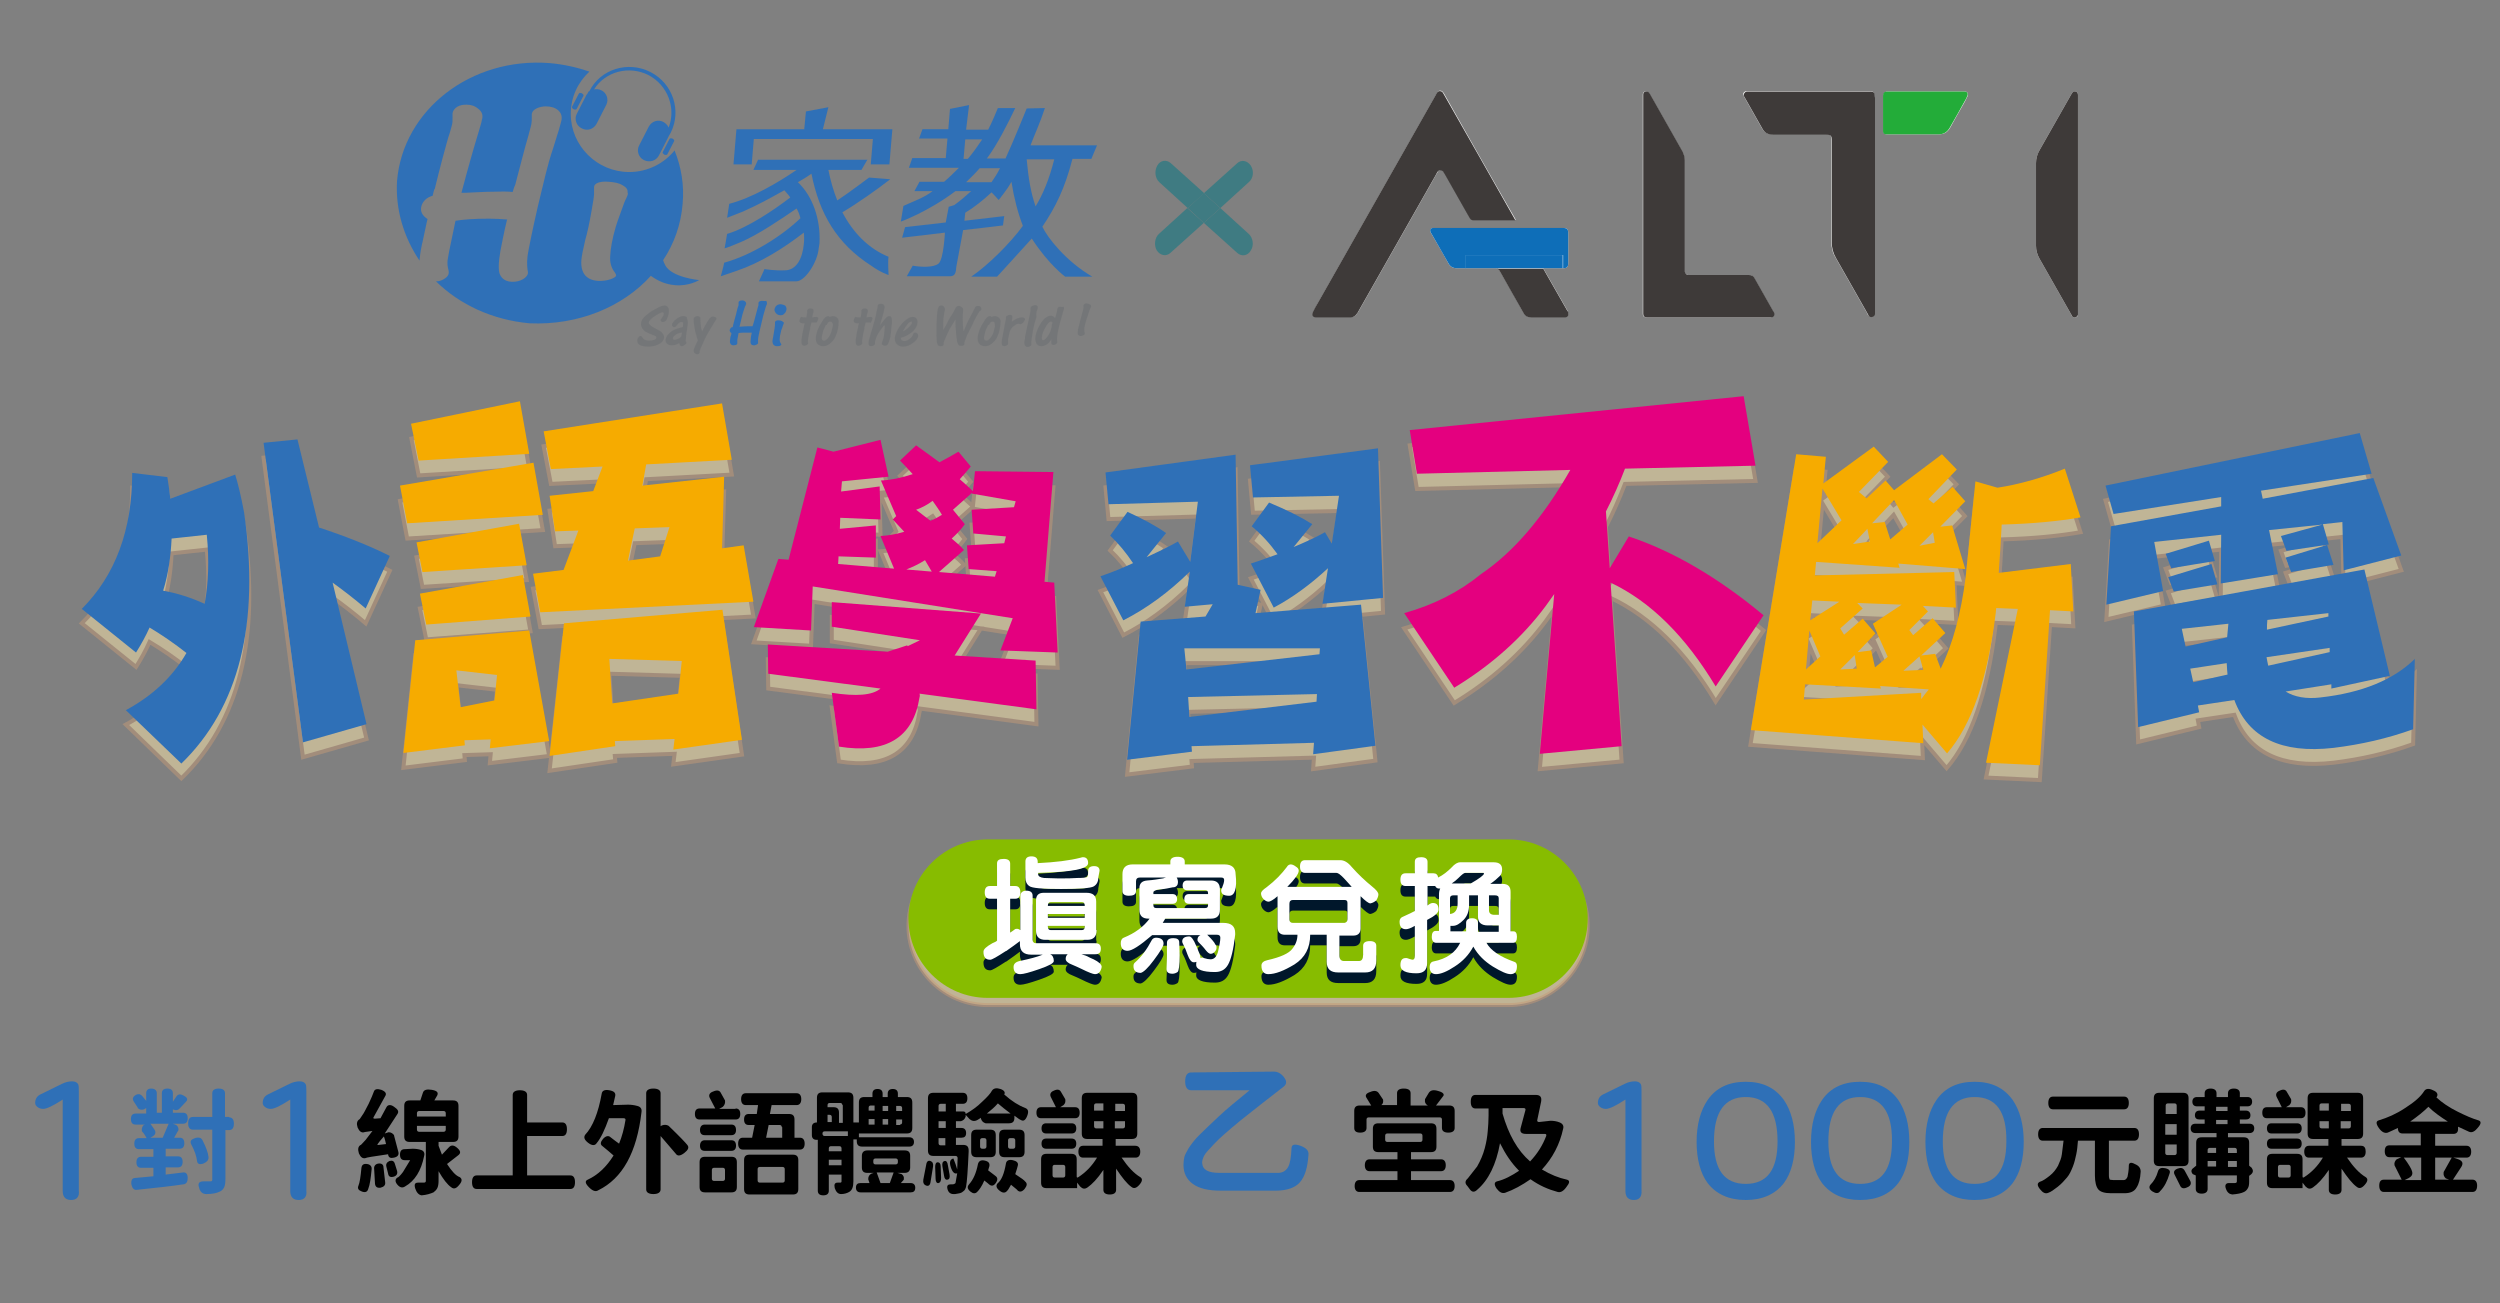 <?xml version="1.0" encoding="utf-8"?>
<!-- Generator: Adobe Illustrator 28.3.0, SVG Export Plug-In . SVG Version: 6.00 Build 0)  -->
<svg version="1.1" id="圖層_1" xmlns="http://www.w3.org/2000/svg" xmlns:xlink="http://www.w3.org/1999/xlink" x="0px" y="0px"
	 viewBox="0 0 590 307.6" style="enable-background:new 0 0 590 307.6;" xml:space="preserve">
<rect x="0" y="0" width="590" height="307.6" fill="#808080" stroke="none"/>
<style type="text/css">
	.st0{opacity:0.5;}
	.st1{fill:#FFE9AB;stroke:#C49976;stroke-width:0.943;stroke-miterlimit:10;}
	.st2{fill:#2F70B7;}
	.st3{fill:#F6AB00;}
	.st4{fill:#E4007F;}
	.st5{opacity:0.5;fill:#FFE9AB;stroke:#C49976;stroke-width:0.943;stroke-miterlimit:10;}
	.st6{fill:#87BC00;}
	.st7{fill:#00172B;}
	.st8{fill:#FFFFFF;}
	.st9{fill:none;}
	.st10{fill:#747678;}
	.st11{fill:#3F7B82;}
	.st12{fill:#3E3A39;}
	.st13{fill:#0E6EB8;}
	.st14{fill:#23AC39;}
</style>
<g>
	<g>
		<g class="st0">
			<path class="st1" d="M31.2,115.1l8.3,1c0.3,1.8,0.5,3.5,0.7,5.1l15.3-5.7c0.7,2.2,1.4,5.2,2.1,8.9c3.8,26.3-1.2,46.1-14.8,59.3
				L29.7,171c6.3-3.4,11.1-7.9,14.3-13.5c-2.8-2.2-5.7-4.2-8.7-6c-0.9,2-2,4-3.2,5.9l-12.8-10.3C27.2,139.3,31.2,128.6,31.2,115.1z
				 M48.3,146c0.9-4.9,1.1-10.3,0.5-16.3l-8.3,0.9c-0.2,4.3-0.8,8.5-2,12.3C41.8,143.5,45,144.5,48.3,146z M62.2,108l8-0.8l5.1,20.8
				c6.1,2,11.7,4.2,16.7,6.7l-5.7,12.4c-2.7-2.3-5.3-4.3-7.8-6.1l8,33.4l-15,4.3L62.2,108z"/>
			<path class="st1" d="M125.9,112.8l2.2,12.3l-32,2l-1.7-8.9L125.9,112.8z M124.9,152.3l4.7,26.1l-14,1.7l0.2-2.1l-6.2,0.2l0.1,1.2
				l-14.5,1.8l2.8-26.6L124.9,152.3z M122.7,98.2l2.2,12.4l-26.1,1.6l-1.7-8.7L122.7,98.2z M122.5,127.1l1.8,9.8l-24.6,1.6l-1.4-7
				L122.5,127.1z M123.4,139.2l1.8,9.8l-24.6,1.9l-1.5-7.3L123.4,139.2z M108.7,170.4l8-1.6l0.6-6l-9.6-1.1L108.7,170.4z
				 M170.4,98.7l2.3,13.3l-20.2,1.1l-0.9,5l19.3-2.1l-0.5,16.9l5.1-0.7l2.3,13.3l-50.3,2.5l-1.7-9.1l7.2-0.9l3.5-9.3l-5.5,0.2
				l-1.3-8.4l10.3-1.1l2.2-5.8l-12.2,0.6l-1.7-8.9L170.4,98.7z M170.5,147.4l4.6,30.7l-16.2,2.3l0.3-2.5l-14.1,0.5l0.1,1.2
				l-15.5,2.3l3.4-31.3L170.5,147.4z M144.5,169.5l15.6-2.3l0.8-7.7l-17.1-0.5L144.5,169.5z M148.2,135.8l7.6-1l2.2-6.9l-8.2,0.3
				L148.2,135.8z"/>
			<path class="st1" d="M207.8,107.4l1.9,8.7l-11,1.1l-0.2,2.4l9.1-1.2l0.2,7.8l-9.5-0.4l-0.1,2.6l8.5-0.8l0,7.6l-8.8-0.3l-0.1,1.8
				l13.2,1.1l-3.2-7.7c1.8-0.1,3.6-0.4,5.6-1c-0.9-1-1.8-1.9-2.7-2.9l0.8-0.8l-3.6-8.4c2.3-0.1,4.8-0.6,7.5-1.5
				c-1.1-1.2-2.1-2.3-3-3.2l3.8-3.6c1.9,1.4,3.8,2.7,5.5,4c1.5-0.8,3-1.6,4.5-2.5l2.9,3.5c-0.8,1-1.7,2-2.6,3c1.2,1,2.2,2,3.1,2.8
				l0.5-4.7l18.5,0.2l-2.1,25.9l2.3,0.2l0.8,16.5l-13.5-0.5l2.9-7.6l-47.2-7.5l-0.4,10.4l-13.5-0.8l5.8-16.1l2.4,0.2l6.8-26.5l3.8,1
				L207.8,107.4z M231.5,148.3l-6.2,9.9l19.1,1.2l0.2,11.5l-27.6-3.7c0.1,0.3,0.1,0.6,0,0.9c-1.5,9.5-7.9,13.4-19,11.6l-1.7-12.7
				c5.8,0.9,9.6,0.6,11.5-1l-26.5-3.5l-0.1-6.9l28.3,1.7l4.6-1.5l0.1,0.2l2.9-1.4l-20.8-3.2l0-5.8L231.5,148.3z M213.9,137.9l6,0.5
				c-0.6-1-1.1-1.9-1.6-2.7C216.9,136.6,215.4,137.3,213.9,137.9z M216.2,123.9c1.2,0.9,2.3,1.8,3.4,2.6c1-0.4,1.9-0.9,2.7-1.4
				c-0.7-1.2-1.5-2.3-2.2-3.3C218.9,122.6,217.6,123.3,216.2,123.9z M221.6,138.5l13.2,1.1l0.4-1.3l-6.6-0.5l-0.4-5.6l8.8-0.5
				l0.4-1.6l-7.7-0.7l-0.4-5.6l10-0.6l0.4-1.4l-10.3-1.8l0-0.2l-4.5,4l2.8,3.4c-0.9,1.3-2,2.4-3.1,3.4c1.1,0.9,2.1,1.8,2.9,2.7
				L221.6,138.5z"/>
			<path class="st1" d="M321.2,146.2l3.4,33.3l-14.7,2l0.2-2.7l-28.9,0.8l0.1,1.3l-15.3,1.9l3.2-32.6l15.3-1.2l1.7-2.9l-6.6,0.6
				l1.2-8.3c-5,4.9-10.2,8.7-15.7,11.5l-5.4-10.4c2.7-0.9,5.3-2,7.7-3.1c-1.6-2.4-3.4-4.6-5.4-6.5l4.1-5.6c3.7,1.7,6.7,3.3,9.1,5
				l-4.6,5.7c2.6-1.2,5.1-2.4,7.4-3.7l2.9,4.8l1.8-14.2l-21.1,0.6l-0.7-7.5l30.7-4.2l0.5,30.7l5.4,1.2l-1.2,5.5L321.2,146.2z
				 M311.4,157.9l0.1-1.4h-32l0.5,5L311.4,157.9z M310.7,169.1l0.1-1.8l-30.4,0.7l0.3,4.7L310.7,169.1z M325.2,109.3l1.2,35.3
				l-14.3,1.4l1.3-8.4c-4.1,3.8-8.3,6.9-12.8,9.3l-5.4-10.4c2.2-0.7,4.3-1.5,6.3-2.2c-1.8-2.5-3.8-4.7-6.1-6.6l4.1-5.6
				c4.1,1.7,7.5,3.4,10.2,5.1l-4.4,5.4c2.6-1.1,5.1-2.2,7.4-3.5l1.6,2.7l1.7-11.2l-20.3,0.4l-0.7-7.6L325.2,109.3z"/>
			<path class="st1" d="M411.5,97.1l2.8,16.4l-30.8,0.7c-1.3,3.4-2.8,6.8-4.5,10.1l0.9,13.4l4.5-7.5c10.5,3.5,21.1,9.7,31.8,18.6
				l-11.3,16.8c-7.1-11.8-15.3-20-24.8-24.5l2.6,38.6l-19.3,1.8l3.4-37.7c-0.7,1-1.4,2-2,2.8c-5.5,7.4-12.7,13.9-21.6,19.3
				l-11.8-17.6c7.1-2,13.1-5.1,18.1-9.2c7.7-5.2,14.7-13.4,21.1-24.6l-36.2,0.9l-1.7-10.3L411.5,97.1z"/>
			<path class="st1" d="M487.3,114.1l3.7,11.5c-5.1,0.9-11.3,1.5-18.6,1.7c-0.2,3.6-0.4,7.4-0.7,11.4l17-2.1l0.6,11.2l-5.5-0.3
				l-2.4,36.6l-12.7-0.6l7.5-36.3L471,147l-0.1,1.1c-1.9,15.5-5.7,26.5-11.5,33.2l-5.8-6.8l0.2,4.4l-40.7-3.1l10.7-65.1l7,0.6
				l-0.6,6.3l11.9-8.7l3.4,3.6l-6.9,7.1l1.8,1.5l4.5-4.2l2,2.3l11.3-8.5l3.5,3.6l-6.7,7l1.2,1l4.5-3.9l3,3.4l-5.9,6l2.8-0.3
				l3.1,10.3l-15.6-1.2l0.3,1l-19.7-1.4l-0.3,3.2l32.9-0.8l0.4,8.4l-7.8-0.4l1.2,1.3l-4.4,4.4l0.9,1.2l4.6-4l3,3.5l-5.7,5.3l3.3-0.4
				l1.3,3.5c2.9-5.9,4.8-13.1,5.9-21.6c0.8-7.6,1.5-15.1,2.3-22.6l5.2,1.5C476.6,117.8,481.9,116.3,487.3,114.1z M428.9,131.7
				l5.7-5.4l-4.5-7.5L428.9,131.7z M427.2,149.9l6.9-4.4l-6.4-0.3L427.2,149.9z M426.2,161.5l3.4-3.1l-2.6-6.1L426.2,161.5z
				 M455.2,166.2l-11.5-0.8l0.2,0.6l-17.9-1l-0.3,3.6l27.7-1.6l0,1.5C454,167.7,454.6,166.9,455.2,166.2z M438.4,157.4l3.2-0.4
				l0.9,4l3-2.5l-3.5-7.8l6.8-4.5l-10.5-0.4l1.3,1.3l-5.3,4.7l0.9,1.5l4.4-3.8l3,3.5L438.4,157.4z M437.3,131.9l4-0.6l-0.6-3
				L437.3,131.9z M434.3,161.5l3.9-0.2l-0.5-3.2L434.3,161.5z M441.8,127l3-0.3l1.3,4.1l4.1-3.5l-3.3-5.8L441.8,127z M449.2,161.8
				l4.7-0.2l-0.9-3.2L449.2,161.8z M453,132.3l3.6-0.7l-0.4-2.5L453,132.3z"/>
			<path class="st1" d="M556.9,105.7l2.8,9.6l-26.1,4l0.4,1.9l26.1-4.9l6.6,18.3l-13.6,3.5l-0.3-11.4l-4.6,0.5l1.4,4.8l-10,1.5
				l-1.3-3.5l9.8-2.7l-12.6,1.3l2.1,10.4l-13.5,2.2l0.1-11.5l-15.8,1.7l2.1,11.6l-13.4,3.2l1.1-18.5l26-4.7l0-2.2l-25.4,4l-1.9-6.7
				L556.9,105.7z M558,137.9l6,25.1l-13.8,3l0-1l-10.8,1.7c2.1,1.3,4.9,1.8,8.2,1.4c9.9-1.1,17.3-4.2,22.3-9.1l-0.4,16.6
				c-6.1,2.2-12.3,3.6-18.8,4.4c-12.3,1.4-20.1-2.4-23.4-11.3l-8.6,1.3l0.3,1.6l-14.4,3.5l-1-27.3L558,137.9z M521.3,131.1l1.4,4.8
				l-10.3,1.7l-1.3-3.4L521.3,131.1z M521.9,136.6l1.4,4.8l-10.3,1.7l-1.3-3.4L521.9,136.6z M515.8,156.2l9.8-2.2
				c0.1-1.2,0.2-2.2,0.3-3.2l-11,1.2L515.8,156.2z M517.6,164.5l8.1-1.8l-0.1-1.1c0-0.6-0.1-1.2-0.1-1.6l-8.6,1.3L517.6,164.5z
				 M534.9,158.6c0.1,0.7,0.3,1.4,0.4,2l14.5-3.2l0-1L534.9,158.6z M535.1,149.8c-0.1,0.8-0.1,1.6-0.1,2.3l14.5-3.1l0-0.8
				L535.1,149.8z M549.2,132.2l1.5,4.7l-10,1.7l-1.3-3.4L549.2,132.2z"/>
		</g>
		<g>
			<path class="st2" d="M31.2,111.6l8.3,1c0.3,1.8,0.5,3.5,0.7,5.1l15.3-5.7c0.7,2.2,1.4,5.2,2.1,8.9c3.8,26.3-1.2,46.1-14.8,59.3
				l-13.1-12.6c6.3-3.4,11.1-7.9,14.3-13.5c-2.8-2.2-5.7-4.2-8.7-6c-0.9,2-2,4-3.2,5.9l-12.8-10.3C27.2,135.8,31.2,125.1,31.2,111.6
				z M48.3,142.5c0.9-4.9,1.1-10.3,0.5-16.3l-8.3,0.9c-0.2,4.3-0.8,8.5-2,12.3C41.8,140,45,141,48.3,142.5z M62.2,104.5l8-0.8
				l5.1,20.8c6.1,2,11.7,4.2,16.7,6.7l-5.7,12.4c-2.7-2.3-5.3-4.3-7.8-6.1l8,33.4l-15,4.3L62.2,104.5z"/>
			<path class="st3" d="M125.9,109.2l2.2,12.3l-32,2l-1.7-8.9L125.9,109.2z M124.9,148.8l4.7,26.1l-14,1.7l0.2-2.1l-6.2,0.2l0.1,1.2
				l-14.5,1.8l2.8-26.6L124.9,148.8z M122.7,94.7l2.2,12.4l-26.1,1.6L97,100L122.7,94.7z M122.5,123.6l1.8,9.8L99.7,135l-1.4-7
				L122.5,123.6z M123.4,135.7l1.8,9.8l-24.6,1.9l-1.5-7.3L123.4,135.7z M108.7,166.9l8-1.6l0.6-6l-9.6-1.1L108.7,166.9z
				 M170.4,95.2l2.3,13.3l-20.2,1.1l-0.9,5l19.3-2.1l-0.5,16.9l5.1-0.7l2.3,13.3l-50.3,2.5l-1.7-9.1l7.2-0.9l3.5-9.3l-5.5,0.2
				l-1.3-8.4l10.3-1.1l2.2-5.8l-12.2,0.6l-1.7-8.9L170.4,95.2z M170.5,143.9l4.6,30.7l-16.2,2.3l0.3-2.5l-14.1,0.5l0.1,1.2
				l-15.5,2.3l3.4-31.3L170.5,143.9z M144.5,166l15.6-2.3l0.8-7.7l-17.1-0.5L144.5,166z M148.2,132.3l7.6-1l2.2-6.9l-8.2,0.3
				L148.2,132.3z"/>
			<path class="st4" d="M207.8,103.8l1.9,8.7l-11,1.1l-0.2,2.4l9.1-1.2l0.2,7.8l-9.5-0.4l-0.1,2.6l8.5-0.8l0,7.6l-8.8-0.3l-0.1,1.8
				l13.2,1.1l-3.2-7.7c1.8-0.1,3.6-0.4,5.6-1c-0.9-1-1.8-1.9-2.7-2.9l0.8-0.8l-3.6-8.4c2.3-0.1,4.8-0.6,7.5-1.5
				c-1.1-1.2-2.1-2.3-3-3.2l3.8-3.6c1.9,1.4,3.8,2.7,5.5,4c1.5-0.8,3-1.6,4.5-2.5l2.9,3.5c-0.8,1-1.7,2-2.6,3c1.2,1,2.2,2,3.1,2.8
				l0.5-4.7l18.5,0.2l-2.1,25.9l2.3,0.2l0.8,16.5l-13.5-0.5l2.9-7.6l-47.2-7.5l-0.4,10.4l-13.5-0.8l5.8-16.1l2.4,0.2l6.8-26.5l3.8,1
				L207.8,103.8z M231.5,144.8l-6.2,9.9l19.1,1.2l0.2,11.5l-27.6-3.7c0.1,0.3,0.1,0.6,0,0.9c-1.5,9.5-7.9,13.4-19,11.6l-1.7-12.7
				c5.8,0.9,9.6,0.6,11.5-1l-26.5-3.5l-0.1-6.9l28.3,1.7l4.6-1.5l0.1,0.2l2.9-1.4l-20.8-3.2l0-5.8L231.5,144.8z M213.9,134.4l6,0.5
				c-0.6-1-1.1-1.9-1.6-2.7C216.9,133.1,215.4,133.8,213.9,134.4z M216.2,120.3c1.2,0.9,2.3,1.8,3.4,2.6c1-0.4,1.9-0.9,2.7-1.4
				c-0.7-1.2-1.5-2.3-2.2-3.3C218.9,119.1,217.6,119.8,216.2,120.3z M221.6,135l13.2,1.1l0.4-1.3l-6.6-0.5l-0.4-5.6l8.8-0.5l0.4-1.6
				l-7.7-0.7l-0.4-5.6l10-0.6l0.4-1.4l-10.3-1.8l0-0.2l-4.5,4l2.8,3.4c-0.9,1.3-2,2.4-3.1,3.4c1.1,0.9,2.1,1.8,2.9,2.7L221.6,135z"
				/>
			<path class="st2" d="M321.2,142.7l3.4,33.3l-14.7,2l0.2-2.7l-28.9,0.8l0.1,1.3l-15.3,1.9l3.2-32.6l15.3-1.2l1.7-2.9l-6.6,0.6
				l1.2-8.3c-5,4.9-10.2,8.7-15.7,11.5l-5.4-10.4c2.7-0.9,5.3-2,7.7-3.1c-1.6-2.4-3.4-4.6-5.4-6.5l4.1-5.6c3.7,1.7,6.7,3.3,9.1,5
				l-4.6,5.7c2.6-1.2,5.1-2.4,7.4-3.7l2.9,4.8l1.8-14.2l-21.1,0.6l-0.7-7.5l30.7-4.2l0.5,30.7l5.4,1.2l-1.2,5.5L321.2,142.7z
				 M311.4,154.4l0.1-1.4h-32l0.5,5L311.4,154.4z M310.7,165.6l0.1-1.8l-30.4,0.7l0.3,4.7L310.7,165.6z M325.2,105.8l1.2,35.3
				l-14.3,1.4l1.3-8.4c-4.1,3.8-8.3,6.9-12.8,9.3l-5.4-10.4c2.2-0.7,4.3-1.5,6.3-2.2c-1.8-2.5-3.8-4.7-6.1-6.6l4.1-5.6
				c4.1,1.7,7.5,3.4,10.2,5.1l-4.4,5.4c2.6-1.1,5.1-2.2,7.4-3.5l1.6,2.7L316,117l-20.3,0.4l-0.7-7.6L325.2,105.8z"/>
			<path class="st4" d="M411.5,93.5l2.8,16.4l-30.8,0.7c-1.3,3.4-2.8,6.8-4.5,10.1l0.9,13.4l4.5-7.5c10.5,3.5,21.1,9.7,31.8,18.6
				l-11.3,16.8c-7.1-11.8-15.3-20-24.8-24.5l2.6,38.6l-19.3,1.8l3.4-37.7c-0.7,1-1.4,2-2,2.8c-5.5,7.4-12.7,13.9-21.6,19.3
				l-11.8-17.6c7.1-2,13.1-5.1,18.1-9.2c7.7-5.2,14.7-13.4,21.1-24.6l-36.2,0.9l-1.7-10.3L411.5,93.5z"/>
			<path class="st3" d="M487.3,110.6l3.7,11.5c-5.1,0.9-11.3,1.5-18.6,1.7c-0.2,3.6-0.4,7.4-0.7,11.4l17-2.1l0.6,11.2l-5.5-0.3
				l-2.4,36.6l-12.7-0.6l7.5-36.3l-5.1-0.2l-0.1,1.1c-1.9,15.5-5.7,26.5-11.5,33.2l-5.8-6.8l0.2,4.4l-40.7-3.1l10.7-65.1l7,0.6
				l-0.6,6.3l11.9-8.7l3.4,3.6l-6.9,7.1l1.8,1.5l4.5-4.2l2,2.3l11.3-8.5l3.5,3.6l-6.7,7l1.2,1l4.5-3.9l3,3.4l-5.9,6l2.8-0.3
				l3.1,10.3L448,133l0.3,1l-19.7-1.4l-0.3,3.2l32.9-0.8l0.4,8.4l-7.8-0.4l1.2,1.3l-4.4,4.4l0.9,1.2l4.6-4l3,3.5l-5.7,5.3l3.3-0.4
				l1.3,3.5c2.9-5.9,4.8-13.1,5.9-21.6c0.8-7.6,1.5-15.1,2.3-22.6l5.2,1.5C476.6,114.3,481.9,112.8,487.3,110.6z M428.9,128.2
				l5.7-5.4l-4.5-7.5L428.9,128.2z M427.2,146.4l6.9-4.4l-6.4-0.3L427.2,146.4z M426.2,158l3.4-3.1l-2.6-6.1L426.2,158z
				 M455.2,162.7l-11.5-0.8l0.2,0.6l-17.9-1l-0.3,3.6l27.7-1.6l0,1.5C454,164.2,454.6,163.4,455.2,162.7z M438.4,153.9l3.2-0.4
				l0.9,4l3-2.5l-3.5-7.8l6.8-4.5l-10.5-0.4l1.3,1.3l-5.3,4.7l0.9,1.5l4.4-3.8l3,3.5L438.4,153.9z M437.3,128.4l4-0.6l-0.6-3
				L437.3,128.4z M434.3,158l3.9-0.2l-0.5-3.2L434.3,158z M441.8,123.5l3-0.3l1.3,4.1l4.1-3.5L447,118L441.8,123.5z M449.2,158.3
				l4.7-0.2l-0.9-3.2L449.2,158.3z M453,128.8l3.6-0.7l-0.4-2.5L453,128.8z"/>
			<path class="st2" d="M556.9,102.2l2.8,9.6l-26.1,4l0.4,1.9l26.1-4.9l6.6,18.3l-13.6,3.5l-0.3-11.4l-4.6,0.5l1.4,4.8l-10,1.5
				l-1.3-3.5l9.8-2.7l-12.6,1.3l2.1,10.4l-13.5,2.2l0.1-11.5l-15.8,1.7l2.1,11.6l-13.4,3.2l1.1-18.5l26-4.7l0-2.2l-25.4,4l-1.9-6.7
				L556.9,102.2z M558,134.4l6,25.1l-13.8,3l0-1l-10.8,1.7c2.1,1.3,4.9,1.8,8.2,1.4c9.9-1.1,17.3-4.2,22.3-9.1l-0.4,16.6
				c-6.1,2.2-12.3,3.6-18.8,4.4c-12.3,1.4-20.1-2.4-23.4-11.3l-8.6,1.3l0.3,1.6l-14.4,3.5l-1-27.3L558,134.4z M521.3,127.6l1.4,4.8
				l-10.3,1.7l-1.3-3.4L521.3,127.6z M521.9,133.1l1.4,4.8l-10.3,1.7l-1.3-3.4L521.9,133.1z M515.8,152.6l9.8-2.2
				c0.1-1.2,0.2-2.2,0.3-3.2l-11,1.2L515.8,152.6z M517.6,161l8.1-1.8l-0.1-1.1c0-0.6-0.1-1.2-0.1-1.6l-8.6,1.3L517.6,161z
				 M534.9,155.1c0.1,0.7,0.3,1.4,0.4,2l14.5-3.2l0-1L534.9,155.1z M535.1,146.3c-0.1,0.8-0.1,1.6-0.1,2.3l14.5-3.1l0-0.8
				L535.1,146.3z M549.2,128.6l1.5,4.7l-10,1.7l-1.3-3.4L549.2,128.6z"/>
		</g>
	</g>
	<g>
		<path class="st5" d="M356,237.2H233.1c-10.3,0-18.7-8.4-18.7-18.7v0c0-10.3,8.4-18.7,18.7-18.7H356c10.3,0,18.7,8.4,18.7,18.7v0
			C374.7,228.7,366.3,237.2,356,237.2z"/>
		<path class="st6" d="M356,235.5H233.1c-10.3,0-18.7-8.4-18.7-18.7v0c0-10.3,8.4-18.7,18.7-18.7H356c10.3,0,18.7,8.4,18.7,18.7v0
			C374.7,227.1,366.3,235.5,356,235.5z"/>
		<g>
			<g>
				<path class="st7" d="M258.4,232.4c-0.4,0-1.5-0.4-3.3-1.3c-0.6-0.3-1.3-0.6-2-0.9c-1.1-0.4-1.6-0.9-1.6-1.4
					c0-0.5,0.2-0.9,0.5-1.1h-4.2c0.6,0.2,0.9,0.8,0.9,1.6c0,0.5-1.1,1.1-3.4,1.9c-2.3,0.8-3.8,1.2-4.5,1.2c-1.1,0-1.6-0.6-1.6-1.7
					c0-0.8,0.6-1.3,1.9-1.5c1.8-0.4,3.5-0.8,5-1.4h-2.7c-1.8,0-2.7-0.8-2.7-2.5v-0.7c-0.9,0.7-1.9,1.4-2.9,2.1
					c-0.1,0.1-0.2,0.2-0.5,0.3c-2,1.3-3.2,2-3.6,2c-1.1,0-1.6-0.6-1.6-1.9c0-0.6,0.7-1.2,2.1-2c0.5-0.2,0.9-0.4,1.1-0.6v-9.9h-1.7
					c-0.8,0-1.2-0.5-1.2-1.5c0-1,0.4-1.5,1.2-1.5h1.7v-5.3c0-0.8,0.5-1.1,1.6-1.1c1,0,1.5,0.4,1.5,1.1v5.3h1.2
					c0.8,0,1.2,0.5,1.2,1.5c0,1-0.4,1.5-1.2,1.5h-1.2v8c0.6-0.4,0.9-0.6,1-0.7c0.2-0.2,0.4-0.2,0.6-0.2c0.3,0,0.5,0.1,0.8,0.3v-8
					c0-0.8,0.5-1.3,1.4-1.3c1,0,1.5,0.4,1.5,1.2v10.4c0,0.5,0.3,0.8,0.8,0.8h14c0.9,0,1.3,0.4,1.3,1.3c0,0.9-0.4,1.3-1.3,1.3h-3.3
					c0.7,0.2,1.3,0.4,1.8,0.7c0.2,0.1,0.6,0.3,1.1,0.5c1.2,0.6,1.9,1.2,1.9,1.8C259.8,231.8,259.3,232.4,258.4,232.4z M259.2,209.6
					c0,1-0.4,1.7-1.1,2.1c-0.7,0.4-3.3,0.6-7.7,0.6c-4.4,0-6.9-0.2-7.5-0.7c-0.6-0.4-0.9-1.1-0.9-2v-3.8c0-0.8,0.5-1.2,1.4-1.2
					c1,0,1.5,0.4,1.5,1.3v0.3c4.1-0.2,7.5-0.6,10.2-1.3c0.2-0.1,0.4-0.1,0.5-0.1c0.8,0,1.2,0.5,1.2,1.4c0,1.4-3.9,2.1-11.8,2.3v0.3
					c0,0.5,0.5,0.8,1.4,0.9c1,0,2,0.1,3.2,0.1c0.3,0,0.7,0,1,0c1.1,0,2.3,0,3.7-0.1c1.3,0,2-0.1,2.2-0.2c0.2-0.1,0.3-0.5,0.3-1.2
					c0-0.1,0-0.2,0-0.3c0-0.7,0.5-1.1,1.4-1.1c0.9,0,1.3,0.4,1.3,1.1L259.2,209.6z M258.8,222c0,1.5-0.7,2.3-2.2,2.3h-9.9
					c-1.4,0-2.2-0.7-2.2-2.1V215c0-1.2,0.6-1.8,1.8-1.8h10.1c1.6,0,2.3,0.7,2.3,2.1V222z M256,216.3v-0.1c0-0.5-0.2-0.8-0.7-0.8H248
					c-0.5,0-0.7,0.3-0.7,0.8v0.1H256z M256,219.1v-0.9h-8.7v0.9H256z M256,221.2V221h-8.7v0.2c0,0.5,0.2,0.8,0.7,0.8h7.3
					C255.8,222,256,221.7,256,221.2z"/>
				<path class="st7" d="M290.1,213.9c-1.3,0-1.9-0.4-1.9-1.3c0-0.1,0-0.2,0.1-0.3c0.4-1,0.6-1.6,0.6-2.1c0-0.4-0.2-0.6-0.7-0.6
					h-10.5c0.2,0.3,0.3,0.7,0.3,1.1c0,0.6-0.3,1.1-1,1.2c0,0-0.1,0-0.2,0c-0.9,0.2-1.9,0.4-3.1,0.5c-1,0.1-1.5,0.4-1.5,0.7v0.4h4.5
					c0.7,0,1.1,0.4,1.1,1.2c0,0.7-0.4,1.1-1.1,1.1h-4.5v0.3c0,0.5,0.2,0.7,0.7,0.7h11.5c0.5,0,0.7-0.2,0.7-0.7v-0.3h-4.5
					c-0.7,0-1.1-0.4-1.1-1.1c0-0.8,0.4-1.2,1.1-1.2h4.5v-0.2c0-0.5-0.2-0.7-0.7-0.7h-4.2c-0.7,0-1.1-0.4-1.1-1.1
					c0-0.8,0.4-1.2,1.1-1.2h5.6c1.4,0,2.1,0.7,2.1,2.1v4.8c0,1.4-0.7,2.1-2.1,2.1h-10.8l-0.6,1h14.3c1.9,0,2.8,0.8,2.8,2.4
					c0,0.1,0,0.2,0,0.3c0,0,0,0.1,0,0.1c-0.4,3.6-1,5.9-1.7,7.1c-0.7,1.2-1.7,1.7-3.1,1.7c-2.9,0-4.4-0.6-4.4-1.7
					c0-0.3,0-0.6,0.1-0.7c-0.3,0.1-0.6,0.1-0.7,0.1c-0.5,0-1-0.6-1.4-1.7c-0.3-0.8-0.6-1.7-1.1-2.6c-0.1-0.2-0.2-0.4-0.2-0.6
					c0-0.8,0.6-1.2,1.7-1.2c0.4,0,1,0.7,1.6,2.2c0.6,1.4,1,2.3,1,2.7c0,0.1,0,0.2-0.1,0.3c0.1-0.2,0.3-0.2,0.6-0.2
					c0.1,0,0.2,0,0.3,0.1c0.6,0.2,1.2,0.3,1.6,0.3c0.9,0,1.5-0.7,1.8-2c0.3-1.3,0.5-2.4,0.5-3.1c0-0.5-0.3-0.7-0.8-0.7h-2.3
					c0.6,0.6,1.2,1.2,1.7,1.9c0.1,0.2,0.2,0.4,0.3,0.5c0.2,0.2,0.2,0.4,0.2,0.7c0,0.4-0.2,0.7-0.5,1c-0.3,0.3-0.6,0.4-0.9,0.4
					c-0.3,0-0.7-0.3-1.1-0.8c-0.6-0.8-1.2-1.4-1.7-1.9c-0.2-0.2-0.3-0.4-0.3-0.6c0-0.5,0.2-0.9,0.7-1.1h-11.4
					c-2.9,2.5-4.8,3.7-5.8,3.7c-1,0-1.6-0.6-1.6-1.8c0-0.6,0.2-1.1,0.7-1.3c2.7-1.1,4.7-2.6,6.1-4.5h-0.3c-1.4,0-2.1-0.7-2.1-2.1
					v-5.1c0-1.1,0.6-1.7,1.8-1.8c1.4-0.1,2.6-0.3,3.8-0.5c0.3-0.1,0.6-0.2,0.7-0.2h-6.2c-0.6,0-0.9,0.3-0.9,0.9v2.3
					c0,0.8-0.6,1.1-1.7,1.1c-1,0-1.5-0.4-1.5-1.1v-4c0-1.5,0.8-2.3,2.4-2.3h8.9v-0.7c0-0.7,0.6-1.1,1.7-1.1c1.1,0,1.7,0.4,1.7,1.1
					v0.7h9.4c1.7,0,2.6,0.8,2.6,2.3C292,212.2,291.4,213.9,290.1,213.9z M269.2,232.1c-1.1,0-1.7-0.5-1.7-1.6c0-0.4,0.1-0.6,0.3-0.8
					c1.6-1.4,2.9-3.2,4-5.3c0.2-0.4,0.6-0.6,1-0.6c1.2,0,1.8,0.5,1.8,1.4c0,0.6-0.8,1.9-2.3,3.9C270.9,231,269.8,232,269.2,232.1z
					 M278.4,228c0,2.4-0.2,3.8-0.5,4c-0.3,0.2-0.7,0.4-1.2,0.4c-1,0-1.4-0.4-1.4-1.1c0,0,0,0,0-0.1c0.1-2.1,0.1-3.2,0.1-3.2
					c0-1.6,0-2.5,0-2.8c0,0,0,0,0-0.1c0-0.7,0.5-1.1,1.5-1.1c0.9,0,1.4,0.3,1.4,1C278.3,226,278.4,227,278.4,228z"/>
				<path class="st7" d="M323.4,215.7c-0.4,0-1.2-0.6-2.3-1.7v7.6c0,1.1-0.6,1.7-1.7,1.7h-3.3v4.7c0,0.9,0.4,1.3,1.1,1.3h3.5
					c0.7,0,1-0.5,1-1.6v-2c0-0.7,0.5-1.1,1.6-1.1c1,0,1.5,0.4,1.5,1.1v3.5c0,1.9-0.9,2.8-2.6,2.8h-6.4c-1.8,0-2.7-0.8-2.7-2.5v-6.4
					h-3.9c0,3.1-1.2,5.4-3.7,7c-2.5,1.5-4.5,2.3-6.2,2.3c-1,0-1.6-0.7-1.6-2c0-0.7,0.5-1.1,1.4-1.3c3.1-0.7,5.1-1.6,5.9-2.7
					c0.8-1,1.2-2.1,1.2-3.3h-3c-1.1,0-1.7-0.6-1.7-1.9v-7.2c-1,0.9-1.8,1.3-2.1,1.3c-0.4,0-0.8-0.2-1.2-0.6
					c-0.4-0.4-0.6-0.9-0.6-1.4c0-0.3,0.4-0.8,1.3-1.4c2.1-1.6,3.6-3.2,4.8-4.8c0.2-0.4,0.6-0.6,0.9-0.6c0.4,0,0.8,0.2,1.2,0.5
					c0.5,0.3,0.7,0.6,0.7,1c0,0.7-0.9,2-2.7,3.8h15.2c-0.4-0.5-1.1-1.2-1.9-2.1c-0.8-0.8-1.3-1.2-1.7-1.2H308
					c-0.8,0-1.2-0.5-1.2-1.5s0.4-1.5,1.2-1.5h8.3c0.9,0,1.8,0.5,2.7,1.6c1.6,1.8,3.2,3.3,4.8,4.6c1,0.8,1.5,1.4,1.5,1.9
					c0,0.4-0.2,0.9-0.5,1.4C324.3,215.4,323.9,215.6,323.4,215.7z M318,219.4v-3.8c0-0.5-0.2-0.7-0.7-0.7h-12.2
					c-0.5,0-0.8,0.3-0.8,0.9v3.7c0,0.5,0.3,0.8,0.8,0.8h12.2C317.8,220.2,318,219.9,318,219.4z"/>
				<path class="st7" d="M358,223.6c0,0.9-0.3,1.4-0.9,1.4h-6.3c1,1.8,3.2,3.3,6.6,4.5c0.4,0.1,0.6,0.5,0.6,1c0,1.3-0.5,1.9-1.5,1.9
					c-0.9,0-2.2-0.6-4.2-1.8c-1.9-1.2-3.5-2.7-4.6-4.7c-1,1.9-2.5,3.5-4.4,4.7c-1.8,1.2-3.3,1.8-4.4,1.8c-1,0-1.5-0.6-1.5-1.7
					c0-0.7,0.3-1.2,0.9-1.3c3.1-0.6,5.2-2.1,6.3-4.4h-5.7c-0.6,0-1-0.5-1-1.4c0-0.9,0.3-1.4,0.9-1.4h0.8v-8.4c0-0.8,0.1-1.3,0.3-1.6
					c-0.1,0-0.2,0-0.3,0c-0.4,0-0.7-0.2-0.9-0.6h-1.8v4.6c0.1-0.1,0.2-0.1,0.4-0.3c0.3-0.2,0.6-0.3,0.8-0.3c1,0,1.4,0.5,1.4,1.6
					c0,0.7-0.9,1.5-2.7,2.4v10.2c0,1.6-0.8,2.4-2.5,2.4c-2.5,0-3.8-0.6-3.8-1.9c0-1.2,0.4-1.7,1.3-1.7c0.2,0,0.3,0,0.5,0.1
					c0.6,0.2,0.9,0.3,1.1,0.3c0.3,0,0.5-0.3,0.5-1v-7c-1,0.6-1.7,0.8-2.1,0.8c-1,0-1.5-0.6-1.5-1.8c0-0.6,0.3-1,0.9-1.2
					c1.3-0.6,2.2-1,2.7-1.3v-5.9h-2.2c-0.8,0-1.2-0.5-1.2-1.5c0-1,0.4-1.5,1.2-1.5h2.2v-2.7c0-0.8,0.5-1.1,1.5-1.1
					c1,0,1.5,0.4,1.5,1.1v2.7h1.4c0.6,0,1,0.3,1.1,1c1.2-0.6,2.2-1.4,3.2-2.4c0.7-0.8,1.4-1.2,2-1.2h7.9c1.4,0,2,0.6,2,1.7
					c0,0.7-0.2,1.2-0.5,1.5c-0.6,0.6-1.4,1.3-2.3,1.9h2.9c1.3,0,1.9,0.6,1.9,1.9v9.3h0.7C357.7,222.3,358,222.7,358,223.6z
					 M344,215.7v-1.9h-1c-0.5,0-0.8,0.2-0.8,0.7v3.7C343.4,218.1,344,217.2,344,215.7z M353.7,222.2v-1.3h-2.6c-1.5,0-2.3-0.7-2.3-2
					v-5.1h-2.1v2.2c0,1.5-0.4,2.7-1.3,3.6c-0.9,0.9-1.7,1.4-2.5,1.4h-0.6v1.3h3.7v-2c0-0.7,0.5-1.1,1.4-1.1c0.9,0,1.4,0.4,1.4,1.1
					v2.1H353.7z M350.2,208.7c0-0.1,0-0.2-0.1-0.2h-4.3c-0.3,0-0.8,0.4-1.6,1.2c-0.5,0.5-1,0.9-1.6,1.3h4.5
					C349.2,209.8,350.2,209,350.2,208.7z M353.7,218.3v-3.8c0-0.5-0.3-0.7-0.9-0.7h-1.4v3.5c0,0.7,0.4,1.1,1.3,1.1H353.7z"/>
			</g>
			<g>
				<path class="st8" d="M258.4,229.9c-0.4,0-1.5-0.4-3.3-1.3c-0.6-0.3-1.3-0.6-2-0.9c-1.1-0.4-1.6-0.9-1.6-1.4
					c0-0.5,0.2-0.9,0.5-1.1h-4.2c0.6,0.2,0.9,0.8,0.9,1.6c0,0.5-1.1,1.1-3.4,1.9c-2.3,0.8-3.8,1.2-4.5,1.2c-1.1,0-1.6-0.6-1.6-1.7
					c0-0.8,0.6-1.3,1.9-1.5c1.8-0.4,3.5-0.8,5-1.4h-2.7c-1.8,0-2.7-0.8-2.7-2.5v-0.7c-0.9,0.7-1.9,1.4-2.9,2.1
					c-0.1,0.1-0.2,0.2-0.5,0.3c-2,1.3-3.2,2-3.6,2c-1.1,0-1.6-0.6-1.6-1.9c0-0.6,0.7-1.2,2.1-2c0.5-0.2,0.9-0.4,1.1-0.6v-9.9h-1.7
					c-0.8,0-1.2-0.5-1.2-1.5c0-1,0.4-1.5,1.2-1.5h1.7v-5.3c0-0.8,0.5-1.1,1.6-1.1c1,0,1.5,0.4,1.5,1.1v5.3h1.2
					c0.8,0,1.2,0.5,1.2,1.5c0,1-0.4,1.5-1.2,1.5h-1.2v8c0.6-0.4,0.9-0.6,1-0.7c0.2-0.2,0.4-0.2,0.6-0.2c0.3,0,0.5,0.1,0.8,0.3v-8
					c0-0.8,0.5-1.3,1.4-1.3c1,0,1.5,0.4,1.5,1.2v10.4c0,0.5,0.3,0.8,0.8,0.8h14c0.9,0,1.3,0.4,1.3,1.3c0,0.9-0.4,1.3-1.3,1.3h-3.3
					c0.7,0.2,1.3,0.4,1.8,0.7c0.2,0.1,0.6,0.3,1.1,0.5c1.2,0.6,1.9,1.2,1.9,1.8C259.8,229.3,259.3,229.9,258.4,229.9z M259.2,207.1
					c0,1-0.4,1.7-1.1,2.1c-0.7,0.4-3.3,0.6-7.7,0.6c-4.4,0-6.9-0.2-7.5-0.7c-0.6-0.4-0.9-1.1-0.9-2v-3.8c0-0.8,0.5-1.2,1.4-1.2
					c1,0,1.5,0.4,1.5,1.3v0.3c4.1-0.2,7.5-0.6,10.2-1.3c0.2-0.1,0.4-0.1,0.5-0.1c0.8,0,1.2,0.5,1.2,1.4c0,1.4-3.9,2.1-11.8,2.3v0.3
					c0,0.5,0.5,0.8,1.4,0.9c1,0,2,0.1,3.2,0.1c0.3,0,0.7,0,1,0c1.1,0,2.3,0,3.7-0.1c1.3,0,2-0.1,2.2-0.2c0.2-0.1,0.3-0.5,0.3-1.2
					c0-0.1,0-0.2,0-0.3c0-0.7,0.5-1.1,1.4-1.1c0.9,0,1.3,0.4,1.3,1.1L259.2,207.1z M258.8,219.5c0,1.5-0.7,2.3-2.2,2.3h-9.9
					c-1.4,0-2.2-0.7-2.2-2.1v-7.2c0-1.2,0.6-1.8,1.8-1.8h10.1c1.6,0,2.3,0.7,2.3,2.1V219.5z M256,213.8v-0.1c0-0.5-0.2-0.8-0.7-0.8
					H248c-0.5,0-0.7,0.3-0.7,0.8v0.1H256z M256,216.6v-0.9h-8.7v0.9H256z M256,218.7v-0.2h-8.7v0.2c0,0.5,0.2,0.8,0.7,0.8h7.3
					C255.8,219.5,256,219.2,256,218.7z"/>
				<path class="st8" d="M290.1,211.4c-1.3,0-1.9-0.4-1.9-1.3c0-0.1,0-0.2,0.1-0.3c0.4-1,0.6-1.6,0.6-2.1c0-0.4-0.2-0.6-0.7-0.6
					h-10.5c0.2,0.3,0.3,0.7,0.3,1.1c0,0.6-0.3,1.1-1,1.2c0,0-0.1,0-0.2,0c-0.9,0.2-1.9,0.4-3.1,0.5c-1,0.1-1.5,0.4-1.5,0.7v0.4h4.5
					c0.7,0,1.1,0.4,1.1,1.2c0,0.7-0.4,1.1-1.1,1.1h-4.5v0.3c0,0.5,0.2,0.7,0.7,0.7h11.5c0.5,0,0.7-0.2,0.7-0.7v-0.3h-4.5
					c-0.7,0-1.1-0.4-1.1-1.1c0-0.8,0.4-1.2,1.1-1.2h4.5v-0.2c0-0.5-0.2-0.7-0.7-0.7h-4.2c-0.7,0-1.1-0.4-1.1-1.1
					c0-0.8,0.4-1.2,1.1-1.2h5.6c1.4,0,2.1,0.7,2.1,2.1v4.8c0,1.4-0.7,2.1-2.1,2.1h-10.8l-0.6,1h14.3c1.9,0,2.8,0.8,2.8,2.4
					c0,0.1,0,0.2,0,0.3c0,0,0,0.1,0,0.1c-0.4,3.6-1,5.9-1.7,7.1c-0.7,1.2-1.7,1.7-3.1,1.7c-2.9,0-4.4-0.6-4.4-1.7
					c0-0.3,0-0.6,0.1-0.7c-0.3,0.1-0.6,0.1-0.7,0.1c-0.5,0-1-0.6-1.4-1.7c-0.3-0.8-0.6-1.7-1.1-2.6c-0.1-0.2-0.2-0.4-0.2-0.6
					c0-0.8,0.6-1.2,1.7-1.2c0.4,0,1,0.7,1.6,2.2c0.6,1.4,1,2.3,1,2.7c0,0.1,0,0.2-0.1,0.3c0.1-0.2,0.3-0.2,0.6-0.2
					c0.1,0,0.2,0,0.3,0.1c0.6,0.2,1.2,0.3,1.6,0.3c0.9,0,1.5-0.7,1.8-2c0.3-1.3,0.5-2.4,0.5-3.1c0-0.5-0.3-0.7-0.8-0.7h-2.3
					c0.6,0.6,1.2,1.2,1.7,1.9c0.1,0.2,0.2,0.4,0.3,0.5c0.2,0.2,0.2,0.4,0.2,0.7c0,0.4-0.2,0.7-0.5,1c-0.3,0.3-0.6,0.4-0.9,0.4
					c-0.3,0-0.7-0.3-1.1-0.8c-0.6-0.8-1.2-1.4-1.7-1.9c-0.2-0.2-0.3-0.4-0.3-0.6c0-0.5,0.2-0.9,0.7-1.1h-11.4
					c-2.9,2.5-4.8,3.7-5.8,3.7c-1,0-1.6-0.6-1.6-1.8c0-0.6,0.2-1.1,0.7-1.3c2.7-1.1,4.7-2.6,6.1-4.5h-0.3c-1.4,0-2.1-0.7-2.1-2.1
					v-5.1c0-1.1,0.6-1.7,1.8-1.8c1.4-0.1,2.6-0.3,3.8-0.5c0.3-0.1,0.6-0.2,0.7-0.2h-6.2c-0.6,0-0.9,0.3-0.9,0.9v2.3
					c0,0.8-0.6,1.1-1.7,1.1c-1,0-1.5-0.4-1.5-1.1v-4c0-1.5,0.8-2.3,2.4-2.3h8.9v-0.7c0-0.7,0.6-1.1,1.7-1.1c1.1,0,1.7,0.4,1.7,1.1
					v0.7h9.4c1.7,0,2.6,0.8,2.6,2.3C292,209.7,291.4,211.4,290.1,211.4z M269.2,229.6c-1.1,0-1.7-0.5-1.7-1.6c0-0.4,0.1-0.6,0.3-0.8
					c1.6-1.4,2.9-3.2,4-5.3c0.2-0.4,0.6-0.6,1-0.6c1.2,0,1.8,0.5,1.8,1.4c0,0.6-0.8,1.9-2.3,3.9
					C270.9,228.5,269.8,229.5,269.2,229.6z M278.4,225.4c0,2.4-0.2,3.8-0.5,4c-0.3,0.2-0.7,0.4-1.2,0.4c-1,0-1.4-0.4-1.4-1.1
					c0,0,0,0,0-0.1c0.1-2.1,0.1-3.2,0.1-3.2c0-1.6,0-2.5,0-2.8c0,0,0,0,0-0.1c0-0.7,0.5-1.1,1.5-1.1c0.9,0,1.4,0.3,1.4,1
					C278.3,223.5,278.4,224.5,278.4,225.4z"/>
				<path class="st8" d="M323.4,213.2c-0.4,0-1.2-0.6-2.3-1.7v7.6c0,1.1-0.6,1.7-1.7,1.7h-3.3v4.7c0,0.9,0.4,1.3,1.1,1.3h3.5
					c0.7,0,1-0.5,1-1.6v-2c0-0.7,0.5-1.1,1.6-1.1c1,0,1.5,0.4,1.5,1.1v3.5c0,1.9-0.9,2.8-2.6,2.8h-6.4c-1.8,0-2.7-0.8-2.7-2.5v-6.4
					h-3.9c0,3.1-1.2,5.4-3.7,7c-2.5,1.5-4.5,2.3-6.2,2.3c-1,0-1.6-0.7-1.6-2c0-0.7,0.5-1.1,1.4-1.3c3.1-0.7,5.1-1.6,5.9-2.7
					c0.8-1,1.2-2.1,1.2-3.3h-3c-1.1,0-1.7-0.6-1.7-1.9v-7.2c-1,0.9-1.8,1.3-2.1,1.3c-0.4,0-0.8-0.2-1.2-0.6
					c-0.4-0.4-0.6-0.9-0.6-1.4c0-0.3,0.4-0.8,1.3-1.4c2.1-1.6,3.6-3.2,4.8-4.8c0.2-0.4,0.6-0.6,0.9-0.6c0.4,0,0.8,0.2,1.2,0.5
					c0.5,0.3,0.7,0.6,0.7,1c0,0.7-0.9,2-2.7,3.8h15.2c-0.4-0.5-1.1-1.2-1.9-2.1c-0.8-0.8-1.3-1.2-1.7-1.2H308
					c-0.8,0-1.2-0.5-1.2-1.5s0.4-1.5,1.2-1.5h8.3c0.9,0,1.8,0.5,2.7,1.6c1.6,1.8,3.2,3.3,4.8,4.6c1,0.8,1.5,1.4,1.5,1.9
					c0,0.4-0.2,0.9-0.5,1.4C324.3,212.9,323.9,213.1,323.4,213.2z M318,216.9v-3.8c0-0.5-0.2-0.7-0.7-0.7h-12.2
					c-0.5,0-0.8,0.3-0.8,0.9v3.7c0,0.5,0.3,0.8,0.8,0.8h12.2C317.8,217.7,318,217.4,318,216.9z"/>
				<path class="st8" d="M358,221.1c0,0.9-0.3,1.4-0.9,1.4h-6.3c1,1.8,3.2,3.3,6.6,4.5c0.4,0.1,0.6,0.5,0.6,1c0,1.3-0.5,1.9-1.5,1.9
					c-0.9,0-2.2-0.6-4.2-1.8c-1.9-1.2-3.5-2.7-4.6-4.7c-1,1.9-2.5,3.5-4.4,4.7c-1.8,1.2-3.3,1.8-4.4,1.8c-1,0-1.5-0.6-1.5-1.7
					c0-0.7,0.3-1.2,0.9-1.3c3.1-0.6,5.2-2.1,6.3-4.4h-5.7c-0.6,0-1-0.5-1-1.4c0-0.9,0.3-1.4,0.9-1.4h0.8v-8.4c0-0.8,0.1-1.3,0.3-1.6
					c-0.1,0-0.2,0-0.3,0c-0.4,0-0.7-0.2-0.9-0.6h-1.8v4.6c0.1-0.1,0.2-0.1,0.4-0.3c0.3-0.2,0.6-0.3,0.8-0.3c1,0,1.4,0.5,1.4,1.6
					c0,0.7-0.9,1.5-2.7,2.4v10.2c0,1.6-0.8,2.4-2.5,2.4c-2.5,0-3.8-0.6-3.8-1.9c0-1.2,0.4-1.7,1.3-1.7c0.2,0,0.3,0,0.5,0.1
					c0.6,0.2,0.9,0.3,1.1,0.3c0.3,0,0.5-0.3,0.5-1v-7c-1,0.6-1.7,0.8-2.1,0.8c-1,0-1.5-0.6-1.5-1.8c0-0.6,0.3-1,0.9-1.2
					c1.3-0.6,2.2-1,2.7-1.3v-5.9h-2.2c-0.8,0-1.2-0.5-1.2-1.5c0-1,0.4-1.5,1.2-1.5h2.2v-2.7c0-0.8,0.5-1.1,1.5-1.1
					c1,0,1.5,0.4,1.5,1.1v2.7h1.4c0.6,0,1,0.3,1.1,1c1.2-0.6,2.2-1.4,3.2-2.4c0.7-0.8,1.4-1.2,2-1.2h7.9c1.4,0,2,0.6,2,1.7
					c0,0.7-0.2,1.2-0.5,1.5c-0.6,0.6-1.4,1.3-2.3,1.9h2.9c1.3,0,1.9,0.6,1.9,1.9v9.3h0.7C357.7,219.8,358,220.2,358,221.1z
					 M344,213.2v-1.9h-1c-0.5,0-0.8,0.2-0.8,0.7v3.7C343.4,215.6,344,214.7,344,213.2z M353.7,219.7v-1.3h-2.6c-1.5,0-2.3-0.7-2.3-2
					v-5.1h-2.1v2.2c0,1.5-0.4,2.7-1.3,3.6c-0.9,0.9-1.7,1.4-2.5,1.4h-0.6v1.3h3.7v-2c0-0.7,0.5-1.1,1.4-1.1c0.9,0,1.4,0.4,1.4,1.1
					v2.1H353.7z M350.2,206.2c0-0.1,0-0.2-0.1-0.2h-4.3c-0.3,0-0.8,0.4-1.6,1.2c-0.5,0.5-1,0.9-1.6,1.3h4.5
					C349.2,207.3,350.2,206.5,350.2,206.2z M353.7,215.8V212c0-0.5-0.3-0.7-0.9-0.7h-1.4v3.5c0,0.7,0.4,1.1,1.3,1.1H353.7z"/>
			</g>
		</g>
	</g>
	<g>
		<path class="st2" d="M16.8,283.2c-1.3,0-2-0.7-2-2.1v-21.6c-2.3,1.5-3.8,2.2-4.6,2.2c-0.4,0-0.9-0.1-1.3-0.4
			c-0.4-0.3-0.6-0.6-0.6-1c0-0.9,0.4-1.6,1.2-2l5.1-2.5c0.8-0.4,1.6-0.6,2.4-0.6c0.7,0,1.1,0.2,1.4,0.6c0.2,0.3,0.2,0.9,0.2,1.7V281
			C18.8,282.4,18.1,283.2,16.8,283.2z"/>
		<path class="st2" d="M39.1,275.5v1.7l4.1-0.5c0.7-0.1,1.1,0.4,1.1,1.3c0,0.9-0.3,1.4-1,1.5c-2.6,0.4-6.2,0.8-11,1.3
			c-0.7,0.1-1.1-0.4-1.3-1.3c-0.1-1,0.2-1.5,0.9-1.5l4.3-0.4v-2h-2.9c-0.7,0-1.1-0.4-1.1-1.3c0-0.9,0.4-1.3,1.1-1.3h2.9v-1.8h-3.4
			c-0.7,0-1.1-0.4-1.1-1.3s0.4-1.3,1.1-1.3h1.8c-0.4-0.8-0.8-1.3-1.1-1.6c-0.1-0.5,0-1,0.3-1.4l0.4-0.2H32c-0.7,0-1.1-0.4-1.1-1.3
			c0-0.9,0.4-1.3,1.1-1.3h2.5v-1.3l-0.5,0.3c-0.6,0.2-1.1,0.1-1.5-0.3l0-0.1l-0.9-1.4c-0.4-0.6-0.3-1.1,0.3-1.5
			c0.6-0.4,1.2-0.4,1.7,0.2l0.9,1.1v-1.8c0-0.7,0.4-1.1,1.2-1.1c0.8,0,1.3,0.4,1.3,1.1v4.6h1.2v-4.6c0-0.7,0.4-1.1,1.3-1.1
			c0.9,0,1.3,0.4,1.3,1.1v2l0.8-1.2c0.4-0.6,1-0.7,1.8-0.2c0.8,0.4,1,0.9,0.5,1.4l-1.5,1.6c-0.5,0.5-1,0.5-1.6,0.2v0.8h2.4
			c0.7,0,1.1,0.4,1.1,1.3c0,0.9-0.4,1.3-1.1,1.3h-2.4l0.8,0.3c0.4,0.3,0.6,0.8,0.5,1.3l-0.1,0.1l-0.9,1.6h1.3c0.7,0,1.1,0.4,1.1,1.3
			s-0.4,1.3-1.1,1.3h-3.3v1.8H42c0.7,0,1.1,0.4,1.1,1.3c0,0.9-0.4,1.3-1.1,1.3H39.1z M39.8,265.2h-4.3l0.9,1.3
			c0.5,0.7,0.3,1.3-0.4,1.7l-0.5,0.3h2.9L39.8,265.2z M54.1,263.7c0.7,0,1.1,0.5,1.1,1.5c0,1-0.4,1.5-1.1,1.5h-0.9v11.6
			c0,0.8-0.1,1.5-0.3,1.9c-0.2,0.4-0.5,0.8-1,1c-0.8,0.4-1.8,0.6-3.2,0.6c-0.8,0-1.3-0.4-1.6-1.1l-0.1-0.4c-0.4-1,0-1.5,1-1.5l1.5,0
			c0.2,0,0.4,0,0.5-0.1c0.1-0.1,0.1-0.2,0.1-0.5v-11.6h-4.6c-0.7,0-1.1-0.5-1.1-1.5c0-1,0.4-1.5,1.1-1.5h4.6v-5.6
			c0-0.7,0.5-1.1,1.5-1.1c1,0,1.5,0.4,1.5,1.1v5.6H54.1z M49.2,273c0.1,0.7-0.3,1.2-1.2,1.6c-0.9,0.3-1.4,0.1-1.5-0.6
			c-0.1-1-0.5-2.3-1.4-4c-0.3-0.7,0-1.1,0.9-1.4c0.9-0.3,1.5-0.1,1.8,0.5C48.6,270.7,49.1,272,49.2,273z"/>
		<path class="st2" d="M70.5,283.2c-1.3,0-2-0.7-2-2.1v-21.6c-2.3,1.5-3.8,2.2-4.6,2.2c-0.4,0-0.9-0.1-1.3-0.4
			c-0.4-0.3-0.6-0.6-0.6-1c0-0.9,0.4-1.6,1.2-2l5.1-2.5c0.8-0.4,1.6-0.6,2.4-0.6c0.7,0,1.1,0.2,1.4,0.6c0.2,0.3,0.2,0.9,0.2,1.7V281
			C72.5,282.4,71.8,283.2,70.5,283.2z"/>
		<path d="M94,271.8c0.2,0.7-0.1,1.2-1,1.4c-0.8,0.2-1.3,0-1.4-0.7l0-0.1c-3.5,0.5-5.3,0.8-5.3,0.9c-0.7,0.2-1.2-0.2-1.6-1.1
			c-0.3-1-0.2-1.6,0.4-2c-0.1,0.2,0.3-0.2,1.2-1.2l1.6-2.1c-1.5,0.2-2.1,0.3-1.9,0.3c-0.7,0.2-1.2-0.2-1.6-1.1
			c-0.3-0.9-0.2-1.6,0.5-2c-0.2,0.3,0,0,0.6-0.9c0.4-0.5,0.8-1.4,1.5-2.7c0.6-1.3,1-2.2,1.2-2.8c0.2-0.7,0.8-0.8,1.8-0.5
			c1,0.4,1.3,0.9,0.9,1.5l-2.7,4.9c-0.2,0.3-0.1,0.4,0.3,0.4l1.3-0.1l1.4-2.6c0.3-0.6,1-0.7,1.8-0.1c0.9,0.6,1.2,1.1,0.8,1.7l-3,4.6
			l0.9-0.3c0.6,0,1,0.3,1.3,0.7v0.1L94,271.8z M85.3,275.6c0.1-0.7,0.5-1,1.3-0.9c0.8,0.1,1.2,0.6,1.1,1.3c-0.2,2.1-0.4,3.6-0.8,4.6
			c-0.2,0.7-0.7,0.9-1.5,0.6c-0.8-0.3-1.1-0.7-0.8-1.4C84.9,279.1,85.1,277.7,85.3,275.6z M88.3,275.9c-0.1-0.7,0.3-1.2,1-1.3
			c0.7-0.1,1.2,0.2,1.2,0.9l0.4,3.5c0.1,0.7-0.3,1.1-1.1,1.3c-0.8,0.1-1.2-0.2-1.3-0.9L88.3,275.9z M89.2,269.9
			c-0.2,0.2-0.2,0.4,0.2,0.3l1.7-0.2c-0.1-0.4-0.2-1-0.5-1.8C89.8,269.1,89.3,269.7,89.2,269.9z M91.2,275.4
			c-0.2-0.7,0.1-1.1,0.7-1.4c0.7-0.2,1.1,0,1.3,0.7l0.5,1.6c0.2,0.7-0.1,1.2-0.8,1.4c-0.7,0.2-1.2,0-1.3-0.7L91.2,275.4z
			 M97.4,271.1c0.7,0,1.4,0.1,2,0.3c0.6,0.2,0.9,0.7,0.7,1.4c-0.7,3.5-2.2,5.9-4.5,7.2c-0.6,0.4-1.2,0.3-1.8-0.4
			c-0.6-0.7-0.6-1.3,0-1.7c0.2,0,0.7-0.5,1.3-1.3l1.7-2.8h-1.3c-0.7,0-1.1-0.4-1.1-1.3c0-0.9,0.4-1.3,1.1-1.3L97.4,271.1z
			 M106,270.7c0.5-0.5,1.1-0.5,1.9,0.2c0.8,0.7,0.9,1.2,0.3,1.7l-2.7,2.1c1.1,1.7,2.1,2.8,3,3.1c0.6,0.4,0.6,1-0.1,1.8
			c-0.7,0.9-1.3,1.1-1.9,0.6c-0.9-0.6-1.9-1.9-3-3.8v2.3c0,0.7-0.1,1.3-0.3,1.7c-0.2,0.4-0.5,0.7-0.9,1c-0.7,0.3-1.6,0.6-2.8,0.7
			c-0.7-0.1-1.2-0.7-1.5-1.6c-0.3-1-0.1-1.4,0.7-1.4c0.4,0,0.8,0,1.3,0c0.3,0,0.5-0.1,0.5-0.4v-9.2h-3.8c-0.9,0-1.3-0.4-1.3-1.3
			v-7.2c0-0.9,0.4-1.3,1.3-1.3h2.5l0.6-1.8c0.2-0.7,0.9-0.9,2.1-0.7s1.6,0.6,1.3,1.3l-0.7,1.2h4.4c0.9,0,1.3,0.4,1.3,1.3v7.2
			c0,0.9-0.4,1.3-1.3,1.3h-3.4v0.9l0.8,2.1L106,270.7z M98.9,262.2c-0.3,0-0.5,0.2-0.5,0.5v0.8h6.8v-0.8c0-0.3-0.2-0.5-0.5-0.5H98.9
			z M98.4,265.7v0.9c0,0.3,0.2,0.5,0.5,0.5h5.8c0.3,0,0.5-0.2,0.5-0.5v-0.9H98.4z"/>
		<path d="M124.4,277.4h10.2c0.7,0,1.1,0.5,1.1,1.6s-0.4,1.6-1.1,1.6h-22.1c-0.7,0-1.1-0.5-1.1-1.6s0.4-1.6,1.1-1.6h8.5v-19
			c0-0.7,0.6-1.1,1.7-1.1s1.7,0.4,1.7,1.1v6.5h8.3c0.7,0,1.1,0.5,1.1,1.6c0,1.1-0.4,1.6-1.1,1.6h-8.3V277.4z"/>
		<path d="M144.7,260.8l3.5-0.1c0.7,0,1.5,0.1,2.2,0.3c0.8,0.2,1.1,0.7,1,1.4c-1.1,9.6-4.5,15.7-10.2,18.5c-0.6,0.4-1.3,0.2-2.2-0.7
			c-0.9-0.9-1-1.5-0.3-1.8c2.4-1.1,4.4-3,6.1-5.7c-0.8-0.7-1.6-1.4-2.6-2.2c-0.6-0.4-0.5-1,0.1-1.7c0.6-0.7,1.3-0.9,1.8-0.4
			c0.8,0.6,1.4,1.1,2,1.5c0.7-1.7,1.2-3.6,1.5-5.5c0.1-0.3-0.1-0.5-0.4-0.5h-3.5c-1,2.8-1.9,4.7-2.9,5.9c-0.4,0.6-1.1,0.6-2-0.1
			s-1.1-1.3-0.7-1.9c1.8-1.9,3.1-5.2,3.9-9.7c0.1-0.7,0.7-1,1.8-0.8c1.1,0.2,1.5,0.6,1.4,1.3L144.7,260.8z M162.2,270.2
			c0.5,0.6,0.2,1.2-0.7,1.9c-0.9,0.7-1.6,0.8-2,0.2l-3.6-4.2v12.6c0,0.7-0.6,1.1-1.7,1.1c-1.1,0-1.7-0.4-1.7-1.1V258
			c0-0.7,0.6-1.1,1.7-1.1c1.1,0,1.7,0.4,1.7,1.1v7.8l0.3-0.2c0.6-0.2,1.1-0.2,1.6,0.1l0.1,0.1C160.5,268.3,161.9,269.8,162.2,270.2z
			"/>
		<path d="M173.6,261.6c0.7,0,1.1,0.4,1.1,1.3c0,0.9-0.4,1.3-1.1,1.3h-8.5c-0.7,0-1.1-0.4-1.1-1.3c0-0.9,0.4-1.3,1.1-1.3h3.7
			l-1.3-2.5c-0.3-0.6-0.1-1.2,0.8-1.5c0.9-0.4,1.5-0.3,1.8,0.3l1,1.8c0.1,0.6-0.1,1.1-0.5,1.5l-0.9,0.5H173.6z M172.6,273
			c0.9,0,1.3,0.4,1.3,1.3v5.8c0,0.9-0.4,1.3-1.3,1.3h-6.2c-0.9,0-1.3-0.4-1.3-1.3v-5.8c0-0.9,0.4-1.3,1.3-1.3H172.6z M172.6,265.4
			c0.7,0,1.1,0.4,1.1,1.3c0,0.8-0.4,1.2-1.1,1.2h-6.3c-0.7,0-1.1-0.4-1.1-1.2c0-0.8,0.4-1.3,1.1-1.3H172.6z M166.3,271.6
			c-0.7,0-1.1-0.4-1.1-1.2c0-0.8,0.4-1.3,1.1-1.3h6.3c0.7,0,1.1,0.4,1.1,1.3c0,0.8-0.4,1.2-1.1,1.2H166.3z M171.1,276.1
			c0-0.3-0.2-0.5-0.5-0.5h-2.1c-0.3,0-0.5,0.2-0.5,0.5v2.1c0,0.3,0.2,0.5,0.5,0.5h2.1c0.3,0,0.5-0.2,0.5-0.5V276.1z M187.5,268.5
			h1.3c0.7,0,1.1,0.5,1.1,1.4s-0.4,1.4-1.1,1.4h-13.5c-0.7,0-1.1-0.5-1.1-1.4s0.4-1.4,1.1-1.4h2.2l0.6-3h-1.4
			c-0.7,0-1.1-0.4-1.1-1.3s0.4-1.3,1.1-1.3h1.9l0.3-2.1H176c-0.7,0-1.1-0.5-1.1-1.4c0-0.9,0.4-1.4,1.1-1.4h12c0.7,0,1.1,0.5,1.1,1.4
			c0,0.9-0.4,1.4-1.1,1.4h-5.9l-0.4,2.1h4.5c0.9,0,1.3,0.4,1.3,1.3V268.5z M176.9,281.9c-0.9,0-1.3-0.4-1.3-1.3v-6.8
			c0-0.9,0.4-1.3,1.3-1.3h10.2c0.9,0,1.3,0.4,1.3,1.3v6.8c0,0.9-0.4,1.3-1.3,1.3H176.9z M185.2,275.9c0-0.3-0.2-0.5-0.5-0.5h-5.4
			c-0.3,0-0.5,0.2-0.5,0.5v2.7c0,0.3,0.2,0.5,0.5,0.5h5.4c0.3,0,0.5-0.2,0.5-0.5V275.9z M184.5,266c0-0.3-0.2-0.5-0.5-0.5h-2.6
			l-0.6,3h3.8V266z"/>
		<path d="M202.3,268.9h-0.9v9.9c0,1.3-0.3,2.1-1,2.5c-0.5,0.3-1.2,0.5-1.9,0.5c-0.7,0-1.2-0.5-1.5-1.4c-0.2-0.9,0-1.3,0.7-1.3h0.6
			c0.2,0,0.3-0.1,0.3-0.3v-1.6h-3v3.8c0,0.7-0.4,1.1-1.3,1.1c-0.9,0-1.3-0.4-1.3-1.1v-12h-0.3c-0.7,0-1.1-0.4-1.1-1.1v-1.9
			c0-0.7,0.4-1.1,1.2-1.1v-5.8c0-0.9,0.4-1.3,1.3-1.3h6c0.9,0,1.3,0.4,1.3,1.3v5.8h1.3v-4.7c0-0.9,0.4-1.3,1.3-1.3h1.9v-0.8
			c0-0.7,0.4-1.1,1.2-1.1c0.8,0,1.2,0.4,1.2,1.1v0.8h1.2v-0.8c0-0.7,0.4-1.1,1.2-1.1c0.8,0,1.2,0.4,1.2,1.1v0.8h2.1
			c0.9,0,1.3,0.4,1.3,1.3v6c0,0.9-0.4,1.3-1.3,1.3h-11.3v0.9h11.9c0.7,0,1.1,0.4,1.1,1.1c0,0.7-0.4,1.1-1.1,1.1h-11.1
			c-0.9,0-1.3-0.4-1.3-1.3V268.9z M200.1,268.1V267h-5.5c-0.3,0-0.5,0.2-0.5,0.5c0,0.4,0.2,0.6,0.5,0.6H200.1z M198.8,260.8
			c0-0.3-0.2-0.5-0.5-0.5h-2.5c-0.3,0-0.5,0.2-0.5,0.5v0.5h1.4c0.9,0,1.3,0.4,1.3,1.3v2.4h0.9V260.8z M195.3,263.1v1.7h1v-1.2
			c0-0.3-0.2-0.5-0.5-0.5H195.3z M195.6,271.7h3V271c0-0.3-0.2-0.5-0.5-0.5h-2c-0.3,0-0.5,0.2-0.5,0.5V271.7z M195.6,275h3v-1.3h-3
			V275z M212.6,279.2h2.3c0.7,0,1.1,0.4,1.1,1.1c0,0.8-0.4,1.1-1.1,1.1h-11.8c-0.7,0-1.1-0.4-1.1-1.1c0-0.8,0.4-1.1,1.1-1.1h2.1
			l-0.3-0.9c0-0.6,0.2-1,0.7-1.3l0.6-0.2h-1.5c-0.9,0-1.3-0.4-1.3-1.3v-2.7c0-0.8,0.4-1.3,1.3-1.3h8.8c0.9,0,1.3,0.4,1.3,1.3v2.7
			c0,0.8-0.4,1.3-1.3,1.3h-1.7l1,0.3c0.4,0.3,0.6,0.7,0.5,1.2l0,0.1L212.6,279.2z M205.5,260.9c-0.3,0-0.5,0.2-0.5,0.5v0.7h1.4v-1.2
			H205.5z M205,264.1v1.3h1.4v-1.3H205z M206.6,273.4c-0.3,0-0.5,0.2-0.5,0.5v0.4c0,0.3,0.2,0.5,0.5,0.5h4.8c0.3,0,0.5-0.2,0.5-0.5
			v-0.4c0-0.3-0.2-0.5-0.5-0.5H206.6z M210.9,276.7h-4l0.9,2.5h2.2L210.9,276.7z M208.3,262.2h1.3v-1.2h-1.3V262.2z M209.6,264.1
			h-1.3v1.3h1.3V264.1z M212.9,262.2v-0.7c0-0.3-0.2-0.5-0.5-0.5h-0.9v1.2H212.9z M212.4,265.4c0.3,0,0.5-0.2,0.5-0.5v-0.7h-1.4v1.3
			H212.4z"/>
		<path d="M219.6,279c-0.1,0.7-0.5,1-1,0.8c-0.6-0.2-0.8-0.7-0.7-1.4l0.7-3.6c0.1-0.7,0.5-1,1-0.8c0.5,0.2,0.7,0.6,0.6,1.3
			L219.6,279z M228,280c-0.1,0.5-0.3,0.9-0.6,1.1c-0.2,0.2-0.5,0.4-0.9,0.5c-0.3,0.1-0.7,0.1-1.1,0.2H225c-0.7,0-1.2-0.4-1.4-1.2
			c-0.2-0.8,0.1-1.1,0.8-1.1h0.4c0.3,0,0.5-0.1,0.7-0.3l0.4-2.3c-0.6,0.2-1.1-0.2-1.5-1.4c-0.4-1.2-0.2-1.9,0.6-2.1
			c0.4,1,0.7,1.8,0.9,2.6l0.1-2.7c0-0.3-0.2-0.5-0.5-0.5h-5.2c-0.9,0-1.3-0.4-1.3-1.3v-12.3c0-0.9,0.4-1.3,1.3-1.3h6.9
			c0.7,0,1.1,0.4,1.1,1.3c0,0.9-0.4,1.3-1.1,1.3h-1.6v1.8h1.7c0.4,0,0.6,0.2,0.6,0.6c1.4-0.8,2.7-1.7,3.9-2.9c1.2-1.1,2-2,2.3-2.6
			c0.4-0.6,1.1-0.7,2-0.4c0.9,0.3,1.2,0.8,0.9,1.3c1.8,1.6,3.4,2.6,5,3.2c0.7,0.3,0.8,0.9,0.4,1.9c-0.4,1-0.9,1.3-1.5,0.9
			c-0.1,0-0.6-0.3-1.5-1v0.5c0,0.9-0.4,1.3-1.3,1.3h-5.5c-0.6-0.2-0.9-0.5-1.1-1.1v-0.2l-0.8,0.5c-0.7,0.4-1.3,0.3-1.9-0.2l-0.9-1
			l0,0.4c-0.2,0.6-0.5,0.9-1.1,1.1h-0.1h-1.1v1.6h1.3c0.7,0,1.1,0.4,1.1,1.2c0,0.8-0.4,1.1-1.1,1.1h-1.3v1.7h1.7
			c0.9,0,1.3,0.4,1.3,1.3l0,0.3C228.4,276.3,228.2,279,228,280z M220.7,275.4c0-0.7,0.2-1.1,0.6-1.1c0.4,0,0.7,0.3,0.7,1l0.1,2.7
			c0,0.7-0.2,1.1-0.6,1.2s-0.7-0.3-0.7-1L220.7,275.4z M223.2,260.5H222c-0.3,0-0.5,0.2-0.5,0.5v1.3h1.7V260.5z M223.2,266.2v-1.6
			h-1.7v1.6H223.2z M221.5,268.6v1.2c0,0.3,0.2,0.5,0.5,0.5h1.1v-1.7H221.5z M222.4,275.2c-0.1-0.7,0.1-1.1,0.5-1.2
			c0.4-0.1,0.7,0.2,0.8,1l0.4,2.2c0.1,0.7,0,1.1-0.5,1.2c-0.4,0.1-0.7-0.2-0.8-0.9L222.4,275.2z M230.8,274.7c0.2-0.7,0.7-1,1.6-0.8
			s1.2,0.6,1.1,1.3l-0.3,1l1.7,1.3c0.6,0.4,0.6,1,0.1,1.7c-0.5,0.7-1,0.8-1.6,0.3c0,0-0.3-0.3-1.1-0.9c-0.6,1.4-1.2,2.2-1.6,2.6
			c-0.5,0.6-1.1,0.5-1.7,0c-0.7-0.6-0.8-1.1-0.3-1.7C229.7,278.4,230.4,276.8,230.8,274.7z M230.5,273.1c-0.9,0-1.3-0.4-1.3-1.3
			v-3.9c0-0.9,0.4-1.3,1.3-1.3h3.2c0.9,0,1.3,0.4,1.3,1.3v3.9c0,0.9-0.4,1.3-1.3,1.3H230.5z M231.8,268.6c-0.3,0-0.5,0.2-0.5,0.5
			v1.5c0,0.3,0.2,0.5,0.5,0.5h0.5c0.3,0,0.5-0.2,0.5-0.5v-1.5c0-0.3-0.2-0.5-0.5-0.5H231.8z M232.9,262.8h5.6
			c-1.2-0.9-2.2-1.7-3-2.4C234.8,261.2,233.9,262,232.9,262.8z M237.4,274.6c0.1-0.7,0.7-1,1.6-0.8c0.9,0.2,1.4,0.6,1.2,1.3
			c-0.1,0.4-0.3,1.1-0.6,2c1.4,0.9,2.2,1.5,2.3,1.7c0.6,0.5,0.5,1-0.1,1.8c-0.6,0.7-1.2,0.8-1.7,0.3c0.1,0-0.4-0.4-1.5-1.3
			c-0.5,0.9-0.8,1.4-0.9,1.4c-0.4,0.6-1.1,0.6-1.8,0c-0.8-0.6-0.9-1.2-0.5-1.7C236.4,278.5,237,276.9,237.4,274.6z M237.1,273.1
			c-0.9,0-1.3-0.4-1.3-1.3v-3.9c0-0.9,0.4-1.3,1.3-1.3h3.4c0.9,0,1.3,0.4,1.3,1.3v3.9c0,0.9-0.4,1.3-1.3,1.3H237.1z M238.4,268.6
			c-0.3,0-0.5,0.2-0.5,0.5v1.5c0,0.3,0.2,0.5,0.5,0.5h0.7c0.3,0,0.5-0.2,0.5-0.5v-1.5c0-0.3-0.2-0.5-0.5-0.5H238.4z"/>
		<path d="M253.7,261.3c0.7,0,1.1,0.4,1.1,1.3s-0.4,1.3-1.1,1.3h-8c-0.7,0-1.1-0.4-1.1-1.3s0.4-1.3,1.1-1.3h3.5l-1.2-2.4
			c-0.3-0.6-0.1-1.2,0.7-1.5c0.8-0.4,1.4-0.3,1.7,0.3l1,1.7c0.1,0.6,0,1-0.4,1.4l-0.8,0.5H253.7z M269.1,271.8
			c0,0.9-0.4,1.4-1.1,1.4h-3.3c1.5,2.2,2.9,3.7,4.4,4.6c0.6,0.4,0.5,1-0.2,1.8c-0.7,0.8-1.3,1-1.9,0.5c-1-0.7-2.2-2.2-3.6-4.3v5
			c0,0.7-0.5,1.1-1.5,1.1s-1.5-0.4-1.5-1.1v-4.7c-1.4,2.1-2.7,3.4-3.7,4.1c-0.7,0.5-1.2,0.4-1.8-0.2l-0.7-0.9v1.3H247
			c-0.9,0-1.3-0.4-1.3-1.3v-5.5c0-0.9,0.4-1.3,1.3-1.3h5.8c0.9,0,1.3,0.4,1.3,1.3v4c0,0.3,0.1,0.4,0.4,0.2c1.7-1.1,3.2-2.6,4.4-4.6
			h-3.3c-0.7,0-1.1-0.5-1.1-1.4c0-0.9,0.4-1.4,1.1-1.4h4.6v-1.6h-3.6c-0.9,0-1.3-0.4-1.3-1.3v-8.3c0-0.9,0.4-1.3,1.3-1.3h10.5
			c0.9,0,1.3,0.4,1.3,1.3v8.3c0,0.9-0.4,1.3-1.3,1.3h-3.8v1.6h4.6C268.7,270.4,269.1,270.9,269.1,271.8z M252.9,265.1
			c0.7,0,1.1,0.4,1.1,1.2c0,0.8-0.4,1.2-1.1,1.2h-6c-0.7,0-1.1-0.4-1.1-1.2c0-0.8,0.4-1.2,1.1-1.2H252.9z M246.9,271.1
			c-0.7,0-1.1-0.4-1.1-1.2c0-0.8,0.4-1.2,1.1-1.2h6c0.7,0,1.1,0.4,1.1,1.2c0,0.8-0.4,1.2-1.1,1.2H246.9z M250.9,277.9
			c0.3,0,0.5-0.2,0.5-0.5v-2c0-0.3-0.2-0.5-0.5-0.5h-2c-0.3,0-0.5,0.2-0.5,0.5v2c0,0.3,0.2,0.5,0.5,0.5H250.9z M258.7,260.4
			c-0.3,0-0.5,0.2-0.5,0.5v1.2h2.2v-1.7H258.7z M258.2,264.6v1.2c0,0.3,0.2,0.5,0.5,0.5h1.7v-1.7H258.2z M265.5,262.2v-1.2
			c0-0.3-0.2-0.5-0.5-0.5h-1.8v1.7H265.5z M265,266.3c0.3,0,0.5-0.2,0.5-0.5v-1.2h-2.4v1.7H265z"/>
		<path class="st2" d="M287.9,276.8h13.7c1.1,0,1.9-0.5,2.4-1.4s0.7-2.4,0.8-4.4c0-0.9,0.7-1.1,2.1-0.6c1.4,0.5,2,1.2,1.9,2.1
			c-0.2,3-0.8,5.1-2,6.5c-1.1,1.3-3.1,2-5.8,2h-12.8c-3,0-5.2-0.5-6.7-1.6c-1.5-1.1-2.2-2.6-2.2-4.5c0-0.7,0.1-1.3,0.2-1.8
			c0.1-0.5,0.5-1.2,1-2.1c0.6-0.9,1.4-2,2.5-3.1c1.1-1.1,2.7-2.6,4.6-4.4s4.4-3.8,7.3-6.2h-13.8c-0.9,0-1.4-0.7-1.4-2.1
			s0.5-2.1,1.4-2.1l19.5-0.2c0.9,0,1.7,0.4,2.4,1.3c0.7,0.9,0.7,1.6,0,2.2c-3.9,3-7.3,5.7-10.2,8c-2.9,2.4-5,4.2-6.2,5.5
			c-1.2,1.3-2.1,2.2-2.4,2.8c-0.3,0.6-0.5,1.2-0.5,1.7C283.8,276.1,285.1,276.8,287.9,276.8z"/>
		<path d="M338.9,260.9h3.1c0.9,0,1.3,0.4,1.3,1.3v4c0,0.7-0.5,1.1-1.5,1.1c-1,0-1.5-0.4-1.5-1.1v-2c0-0.3-0.2-0.5-0.5-0.5H323
			c-0.3,0-0.5,0.2-0.5,0.5v2c0,0.7-0.5,1.1-1.5,1.1c-1,0-1.4-0.4-1.4-1.1v-4c0-0.9,0.4-1.3,1.3-1.3h2.7l-1.1-1.8
			c-0.4-0.6-0.1-1.1,0.9-1.4c0.9-0.4,1.6-0.3,2,0.3l1,1.5c0.1,0.5,0,1-0.4,1.3l-0.1,0h3.8V258c0-0.7,0.5-1.1,1.6-1.1
			c1.1,0,1.6,0.4,1.6,1.1v2.9h4.1l-0.2-0.1c-0.4-0.3-0.6-0.7-0.5-1.3l0-0.1l0.9-1.5c0.4-0.6,1.1-0.8,2.3-0.4c1.1,0.3,1.5,0.8,1,1.3
			L338.9,260.9z M333,276.4v2.1h9.2c0.7,0,1.1,0.5,1.1,1.4c0,0.9-0.4,1.4-1.1,1.4h-21.4c-0.7,0-1.1-0.5-1.1-1.4
			c0-0.9,0.4-1.4,1.1-1.4h9v-2.1h-6.6c-0.7,0-1.1-0.5-1.1-1.4c0-0.9,0.4-1.4,1.1-1.4h6.6v-1.7h-4.5c-0.9,0-1.3-0.4-1.3-1.3v-4.2
			c0-0.9,0.4-1.3,1.3-1.3h12.4c0.9,0,1.3,0.4,1.3,1.3v4.2c0,0.9-0.4,1.3-1.3,1.3H333v1.7h7.1c0.7,0,1.1,0.5,1.1,1.4
			c0,0.9-0.4,1.4-1.1,1.4H333z M327.4,267.5c-0.3,0-0.5,0.2-0.5,0.5v1c0,0.3,0.2,0.5,0.5,0.5h7.8c0.3,0,0.5-0.2,0.5-0.5v-1
			c0-0.3-0.2-0.5-0.5-0.5H327.4z"/>
		<path d="M365.9,264.5c0.7,0,1.5,0.1,2.2,0.4c0.7,0.3,1,0.8,0.8,1.5c-0.8,3.7-2.5,6.9-5,9.6c2,1.2,4,2,5.9,2.4
			c0.7,0.2,0.7,0.7-0.1,1.7c-0.7,1-1.4,1.4-2.1,1.2c-2.2-0.6-4.3-1.5-6.4-3c-2,1.4-4,2.5-6,3.2c-0.7,0.2-1.3-0.1-2-1
			c-0.6-0.9-0.6-1.5,0.1-1.7c1.7-0.4,3.4-1.3,5.2-2.5c-1.8-1.8-3.2-3.9-4.5-6.5c-0.9,5-2.7,8.7-5.4,11c-0.6,0.6-1.2,0.6-1.7-0.1
			l-0.3-0.4l-0.3-0.4c-0.6-0.6-0.6-1.2,0.1-1.8l2.2-2.8c0.8-1.4,1.4-2.8,1.8-4.3c0.4-1.5,0.6-2.8,0.7-4c0.1-1.2,0.2-2.4,0.2-3.7
			v-1.7h-3.1c-0.7,0-1.1-0.5-1.1-1.6c0-1.1,0.4-1.6,1.1-1.6h14.2c1.1,0,1.5,0.5,1.3,1.6l-0.9,4.3c-0.1,0.3,0.1,0.5,0.4,0.5
			L365.9,264.5z M354.6,261.5v1.3c1.4,4.9,3.5,8.7,6.5,11.3c1.8-1.9,3-3.9,3.8-6c0.1-0.3,0-0.5-0.3-0.5h-4.5c-1.1,0-1.5-0.5-1.2-1.5
			l1.1-4.1c0.1-0.3-0.1-0.5-0.4-0.5H354.6z"/>
		<path class="st2" d="M385.6,283.2c-1.3,0-2-0.7-2-2.1v-21.6c-2.3,1.5-3.8,2.2-4.6,2.2c-0.4,0-0.9-0.1-1.3-0.4
			c-0.4-0.3-0.6-0.6-0.6-1c0-0.9,0.4-1.6,1.2-2l5.1-2.5c0.8-0.4,1.6-0.6,2.4-0.6c0.7,0,1.1,0.2,1.4,0.6c0.2,0.3,0.2,0.9,0.2,1.7V281
			C387.5,282.4,386.9,283.2,385.6,283.2z"/>
		<path class="st2" d="M412,283.2c-4,0-7-1.4-9-4c-1.7-2.3-2.6-5.6-2.6-9.7c0-4.1,0.9-7.4,2.6-9.9c2-2.9,5-4.3,9-4.3s6.9,1.4,9,4.3
			c1.7,2.5,2.6,5.8,2.6,9.9c0,4.1-0.9,7.4-2.6,9.7C419,281.8,416,283.2,412,283.2z M412,258.9c-5,0-7.5,3.5-7.5,10.5
			c0,6.7,2.5,10,7.5,10c5,0,7.5-3.3,7.5-10C419.5,262.4,417,258.9,412,258.9z"/>
		<path class="st2" d="M439,283.2c-4,0-7-1.4-9-4c-1.7-2.3-2.6-5.6-2.6-9.7c0-4.1,0.9-7.4,2.6-9.9c2-2.9,5-4.3,9-4.3s6.9,1.4,9,4.3
			c1.7,2.5,2.6,5.8,2.6,9.9c0,4.1-0.9,7.4-2.6,9.7C446,281.8,443,283.2,439,283.2z M439,258.9c-5,0-7.5,3.5-7.5,10.5
			c0,6.7,2.5,10,7.5,10c5,0,7.5-3.3,7.5-10C446.6,262.4,444,258.9,439,258.9z"/>
		<path class="st2" d="M466,283.2c-4,0-7-1.4-9-4c-1.7-2.3-2.6-5.6-2.6-9.7c0-4.1,0.9-7.4,2.6-9.9c2-2.9,5-4.3,9-4.3s6.9,1.4,9,4.3
			c1.7,2.5,2.6,5.8,2.6,9.9c0,4.1-0.9,7.4-2.6,9.7C473,281.8,470,283.2,466,283.2z M466,258.9c-5,0-7.5,3.5-7.5,10.5
			c0,6.7,2.5,10,7.5,10c5,0,7.5-3.3,7.5-10C473.6,262.4,471.1,258.9,466,258.9z"/>
		<path d="M498.8,278.5h2.4c0.4,0,0.7-0.3,0.9-0.8c0.1-0.6,0.3-1.4,0.3-2.6c0-0.7,0.5-0.9,1.4-0.4c1,0.4,1.4,1,1.4,1.8
			c-0.1,1.7-0.4,2.9-1,3.8c-0.5,0.9-1.5,1.3-2.8,1.3h-3.2c-1.5,0-2.5-0.3-3-0.9s-0.8-1.7-0.8-3.3v-8.2h-4c-0.1,1.2-0.2,2.3-0.4,3.2
			c-0.2,0.9-0.4,1.9-0.8,2.9c-0.4,1-0.8,1.9-1.4,2.6c-0.6,0.7-1.3,1.5-2.2,2.2c-0.9,0.7-1.6,1.2-2.2,1.4c-0.7,0.3-1.3,0-2-0.9
			c-0.7-0.9-0.6-1.4,0-1.7c0.7-0.2,1.4-0.7,2.3-1.4c0.9-0.7,1.5-1.5,2-2.4c0.4-0.9,0.8-1.8,0.9-2.7l0.4-3.2h-4.9
			c-0.7,0-1.1-0.5-1.1-1.5c0-1,0.4-1.5,1.1-1.5h21.6c0.7,0,1.1,0.5,1.1,1.5c0,1-0.4,1.5-1.1,1.5h-6v8.2c0,0.5,0.1,0.8,0.2,1
			C498.1,278.4,498.4,278.5,498.8,278.5z M501.3,258.8c0.7,0,1.1,0.5,1.1,1.5c0,1-0.4,1.5-1.1,1.5h-16.8c-0.7,0-1.1-0.5-1.1-1.5
			c0-1,0.4-1.5,1.1-1.5H501.3z"/>
		<path d="M509.3,276.4c0.2-0.7,0.8-0.9,1.7-0.7c0.9,0.2,1.3,0.6,1,1.3c-0.5,1.7-1.2,3.1-2.2,4.1c-0.4,0.6-1,0.6-1.8,0.1
			c-0.8-0.5-0.9-1.1-0.5-1.6C508.3,278.8,508.9,277.8,509.3,276.4z M515.2,257.9c0.9,0,1.3,0.4,1.3,1.3v14.7c0,0.9-0.4,1.3-1.3,1.3
			h-5.6c-0.9,0-1.3-0.4-1.3-1.3v-14.7c0-0.9,0.4-1.3,1.3-1.3H515.2z M513.7,262.9v-2c0-0.3-0.2-0.5-0.5-0.5h-1.6
			c-0.3,0-0.5,0.2-0.5,0.5v2H513.7z M513.7,267.8v-2.5H511v2.5H513.7z M513.2,272.6c0.3,0,0.5-0.2,0.5-0.5v-2H511v2
			c0,0.3,0.2,0.5,0.5,0.5H513.2z M513.2,277.2c-0.3-0.6-0.1-1.1,0.7-1.4c0.8-0.3,1.3-0.2,1.7,0.5l1.3,2.4c0.3,0.6,0.1,1.2-0.7,1.5
			c-0.8,0.4-1.4,0.3-1.7-0.4L513.2,277.2z M531.4,275.6c0.4,0.6,0.4,1.1-0.2,1.6l-0.4,0.3v1.4c0,0.7-0.1,1.2-0.3,1.5
			c-0.2,0.4-0.5,0.7-0.9,0.9c-0.6,0.3-1.5,0.5-2.8,0.6c-0.7-0.1-1.2-0.5-1.5-1.4c-0.3-0.8,0-1.3,0.7-1.3c0,0,0.4,0,1.4,0
			c0.3,0,0.5-0.1,0.5-0.4v-1.4H521v3.2c0,0.7-0.5,1.1-1.4,1.1c-0.9,0-1.4-0.4-1.4-1.1v-3.2l-0.7-0.3c-0.5-0.6-0.4-1.1,0.2-1.5
			l0.6-0.5v-5.4c0-0.9,0.4-1.3,1.3-1.3h3.5v-1h-5c-0.7,0-1.1-0.4-1.1-1.1c0-0.7,0.4-1.1,1.1-1.1h2.2v-1h-1.2c-0.7,0-1.1-0.3-1.1-1
			c0-0.7,0.4-1.1,1.1-1.1h1.2v-1h-1.8c-0.7,0-1.1-0.4-1.1-1.1c0-0.7,0.4-1.1,1.1-1.1h1.8v-0.9c0-0.7,0.5-1.1,1.4-1.1
			s1.4,0.4,1.4,1.1v0.9h2.7v-0.9c0-0.7,0.5-1.1,1.4-1.1s1.4,0.4,1.4,1.1v0.9h1.8c0.7,0,1.1,0.4,1.1,1.1c0,0.7-0.4,1.1-1.1,1.1h-1.8
			v1h1.4c0.7,0,1.1,0.4,1.1,1.1c0,0.7-0.4,1-1.1,1h-1.4v1h2.3c0.7,0,1.1,0.4,1.1,1.1c0,0.7-0.4,1.1-1.1,1.1h-5.1v1h3.7
			c0.9,0,1.3,0.4,1.3,1.3v5.4L531.4,275.6z M523,270.9h-1.5c-0.3,0-0.5,0.2-0.5,0.5v0.7h2V270.9z M521,274v1.3h2V274H521z
			 M523,261.2v1h2.7v-1H523z M523,264.3v1h2.7v-1H523z M527.9,271.4c0-0.3-0.2-0.5-0.5-0.5h-1.6v1.2h2.1V271.4z M525.8,275.4h2.1
			V274h-2.1V275.4z"/>
		<path d="M543,261.3c0.7,0,1.1,0.4,1.1,1.3s-0.4,1.3-1.1,1.3h-8c-0.7,0-1.1-0.4-1.1-1.3s0.4-1.3,1.1-1.3h3.5l-1.2-2.4
			c-0.3-0.6-0.1-1.2,0.7-1.5c0.8-0.4,1.4-0.3,1.7,0.3l1,1.7c0.1,0.6,0,1-0.4,1.4l-0.8,0.5H543z M558.3,271.8c0,0.9-0.4,1.4-1.1,1.4
			h-3.3c1.5,2.2,2.9,3.7,4.4,4.6c0.6,0.4,0.5,1-0.2,1.8c-0.7,0.8-1.3,1-1.9,0.5c-1-0.7-2.2-2.2-3.6-4.3v5c0,0.7-0.5,1.1-1.5,1.1
			s-1.5-0.4-1.5-1.1v-4.7c-1.4,2.1-2.7,3.4-3.7,4.1c-0.7,0.5-1.2,0.4-1.8-0.2l-0.7-0.9v1.3h-7.1c-0.9,0-1.3-0.4-1.3-1.3v-5.5
			c0-0.9,0.4-1.3,1.3-1.3h5.8c0.9,0,1.3,0.4,1.3,1.3v4c0,0.3,0.1,0.4,0.4,0.2c1.7-1.1,3.2-2.6,4.4-4.6h-3.3c-0.7,0-1.1-0.5-1.1-1.4
			c0-0.9,0.4-1.4,1.1-1.4h4.6v-1.6h-3.6c-0.9,0-1.3-0.4-1.3-1.3v-8.3c0-0.9,0.4-1.3,1.3-1.3h10.5c0.9,0,1.3,0.4,1.3,1.3v8.3
			c0,0.9-0.4,1.3-1.3,1.3h-3.8v1.6h4.6C558,270.4,558.3,270.9,558.3,271.8z M542.1,265.1c0.7,0,1.1,0.4,1.1,1.2
			c0,0.8-0.4,1.2-1.1,1.2h-6c-0.7,0-1.1-0.4-1.1-1.2c0-0.8,0.4-1.2,1.1-1.2H542.1z M536.1,271.1c-0.7,0-1.1-0.4-1.1-1.2
			c0-0.8,0.4-1.2,1.1-1.2h6c0.7,0,1.1,0.4,1.1,1.2c0,0.8-0.4,1.2-1.1,1.2H536.1z M540.1,277.9c0.3,0,0.5-0.2,0.5-0.5v-2
			c0-0.3-0.2-0.5-0.5-0.5h-2c-0.3,0-0.5,0.2-0.5,0.5v2c0,0.3,0.2,0.5,0.5,0.5H540.1z M547.9,260.4c-0.3,0-0.5,0.2-0.5,0.5v1.2h2.2
			v-1.7H547.9z M547.4,264.6v1.2c0,0.3,0.2,0.5,0.5,0.5h1.7v-1.7H547.4z M554.8,262.2v-1.2c0-0.3-0.2-0.5-0.5-0.5h-1.8v1.7H554.8z
			 M554.3,266.3c0.3,0,0.5-0.2,0.5-0.5v-1.2h-2.4v1.7H554.3z"/>
		<path d="M580.1,266.5c0,0.7-0.4,1.1-1.1,1.1h-4.3v2.8h7.4c0.7,0,1.1,0.5,1.1,1.4c0,0.9-0.4,1.4-1.1,1.4H579l1.2,0.4
			c1,0.4,1.2,1,0.6,1.9l-1.9,2.9h4.6c0.7,0,1.1,0.5,1.1,1.4c0,1-0.4,1.5-1.1,1.5h-20.9c-0.7,0-1.1-0.5-1.1-1.5c0-1,0.4-1.4,1.1-1.4
			h4.2l-1.7-3.4c-0.1-0.6,0.1-1,0.5-1.4l1.1-0.5h-2.8c-0.7,0-1.1-0.5-1.1-1.4c0-1,0.4-1.4,1.1-1.4h7.4v-2.8H567
			c-0.7,0-1.1-0.4-1.1-1.3c-1.1,0.5-1.9,0.9-2.4,1.1c-0.7,0.2-1.4-0.1-2.1-1.1c-0.7-1-0.7-1.6,0-1.8c2-0.6,4.1-1.5,6.2-2.9
			c2.2-1.4,3.7-2.7,4.5-4c0.4-0.6,1.1-0.7,2.1-0.2c1,0.4,1.3,1,0.8,1.7c1.3,1.2,2.9,2.3,4.9,3.3c2,1,3.6,1.7,5,2.1
			c0.7,0.2,0.7,0.8-0.1,1.7c-0.7,0.9-1.4,1.3-2.1,1c-0.4-0.2-1.3-0.6-2.6-1.2V266.5z M571.3,273.2h-4c1.2,1.6,1.8,2.7,1.9,3.1
			c0.3,0.8,0,1.3-0.7,1.7l-1,0.5h3.9V273.2z M568.8,264.7h8.9c-1.7-1.1-3.3-2.2-4.6-3.5C571.9,262.4,570.5,263.5,568.8,264.7z
			 M578.6,273.2h-3.9v5.2h3.3l-0.8-0.3c-0.4-0.4-0.6-0.8-0.5-1.4l0-0.1L578.6,273.2z"/>
	</g>
</g>
<g>
	<path class="st9" d="M244.4,48.7c1.7-2.8,3.2-6.3,4.4-11.1h-6.5C242.6,42.1,243.3,45.6,244.4,48.7z"/>
	<path class="st9" d="M196.1,75.9c-0.1,0-0.3,0-0.4,0.1c-0.1,0.1-0.3,0.2-0.3,0.3l-0.1,0.2c-0.1,0.1-0.1,0.2-0.2,0.2
		c0,0-0.1,0-0.1,0c-0.3,0.5-0.5,0.9-0.6,1.3c-0.2,0.4-0.3,0.8-0.3,1.2c-0.1,0.4-0.1,0.7,0,0.9c0.1,0.2,0.2,0.3,0.5,0.3
		c0.2,0,0.4-0.1,0.6-0.3c0.2-0.2,0.4-0.4,0.6-0.7c0.2-0.3,0.4-0.7,0.5-1.1c0.2-0.4,0.3-0.8,0.3-1.2c0.1-0.4,0.1-0.7,0-0.9
		C196.5,76,196.3,75.9,196.1,75.9z"/>
	<path class="st9" d="M228,43h6c0.8-1,1.4-2.1,2.1-3.3h-4.8C230.2,40.9,229.1,41.9,228,43z"/>
	<path class="st9" d="M247.8,75.9c-0.3,0-0.8,0.5-1.3,1.4c-0.4,0.8-0.7,1.5-0.8,2.1c-0.1,0.6,0,0.9,0.3,0.9c0.1,0,0.3-0.1,0.5-0.3
		c0.2-0.2,0.4-0.5,0.6-0.7c0.2-0.3,0.4-0.7,0.6-1.1c0.2-0.4,0.3-0.8,0.3-1.1c0.1-0.4,0.1-0.6,0-0.9C248.1,76,248,75.9,247.8,75.9z"
		/>
	<path class="st9" d="M215.3,76.1c0-0.1,0-0.1,0-0.2c0,0-0.1-0.1-0.1-0.1c-0.2,0-0.6,0.2-1,0.7c-0.4,0.5-0.8,1-1.1,1.6
		c0.5-0.3,1-0.6,1.4-1C215,76.7,215.2,76.4,215.3,76.1z"/>
	<path class="st9" d="M231.7,32.9h-4l-0.4,4.6h1C229.6,36,230.7,34.5,231.7,32.9z"/>
	<path class="st9" d="M147.1,43.8c-0.8-0.5-1.9-0.8-3.2-0.8c-1.1-0.1-1.9,0-2.5,0.2c-0.6,0.2-1,0.5-1,1c0,0.2,0,0.4,0,0.5l0,1.1
		c0,0.6-0.3,1.9-0.6,4.1c-0.6,2.9-1.1,5.1-1.5,6.9c-0.6,2.1-0.9,3.7-0.9,4.7c-0.2,3.1,1.2,4.7,4.2,4.9c0.9,0,1.8-0.1,2.7-0.4
		c0.9-0.3,1.3-0.6,1.3-0.9c0-0.2-0.1-0.4-0.3-0.7c-0.8-1-1.2-2.3-1.1-3.8c0.1-1.9,0.6-4.2,1.3-6.9c0.2-0.7,0.6-1.9,1.2-3.5
		c0.6-1.7,1-2.8,1.3-3.3c0.3-0.6,0.5-1.1,0.5-1.3C148.4,44.8,148,44.2,147.1,43.8z"/>
	<path class="st9" d="M234.3,75.9c-0.1,0-0.3,0-0.4,0.1c-0.1,0.1-0.3,0.2-0.3,0.3l-0.1,0.2c-0.1,0.1-0.1,0.2-0.2,0.2
		c0,0-0.1,0-0.1,0c-0.3,0.5-0.5,0.9-0.6,1.3c-0.2,0.4-0.3,0.8-0.3,1.2c-0.1,0.4-0.1,0.7,0,0.9c0.1,0.2,0.2,0.3,0.5,0.3
		c0.2,0,0.4-0.1,0.6-0.3c0.2-0.2,0.4-0.4,0.6-0.7c0.2-0.3,0.4-0.7,0.5-1.1c0.2-0.4,0.3-0.8,0.3-1.2c0.1-0.4,0.1-0.7,0-0.9
		C234.7,76,234.6,75.9,234.3,75.9z"/>
	<path class="st2" d="M153.6,65.1c1.7,1.2,3.4,2,5.7,2.2c3.3,0.3,5.7-1.2,5.7-1.2s-6.5-0.6-8-3.5c-0.2-0.4-0.4-0.8-0.5-1.2
		c2.6-3.9,4.2-8.4,4.6-13.3c0.4-4.4-0.3-8.6-1.9-12.6c-2.5,3.1-6.4,5.1-10.7,5.1c-7.6,0-13.8-6.2-13.8-13.7c0-4,1.7-7.5,4.4-10
		c-2.9-1-6-1.7-9.3-2c-18.6-1.5-34.7,11-36.1,27.8C93.3,49.5,95.3,56,99,61.5c0.1-0.9,0.2-2.1,0.5-3.4c0.1-0.4,0.1-0.7,0.2-0.9
		l1-4.7l0.2-0.8c-1.2-0.8-1.7-1.7-1.5-2.8c0.1-0.6,0.4-1.2,0.9-1.7c0.5-0.5,1.1-0.8,1.8-1c0.2-0.8,0.3-1.3,0.4-1.5l0.1-0.1
		c0.6-2.5,1.2-4.8,1.8-7.1c0.8-2.9,1.3-4.9,1.7-6c0.3-1,0.5-1.7,0.6-2.2c0.1-0.3,0.1-0.9,0.1-1.7c0-0.3,0-0.6,0-0.9
		c0.1-0.6,0.5-1.1,1.1-1.5c0.7-0.4,1.4-0.5,2.2-0.5c1.1,0,2,0.3,2.8,1c0.8,0.6,1.1,1.4,0.9,2.3c0,0-0.1,0.3-0.2,0.9l-0.4,1.4
		c-1.1,3.6-1.8,6.1-2.2,7.5c-0.9,3.3-1,3.5-1.8,6.6l-0.3,1.1l0.8,0c3.5-0.2,6.5-0.3,9-0.3c0.7,0,1.5,0,2.3,0.1l0.3-1l0.3-0.7
		c1.2-4.6,2.2-8.5,3.1-11.6c0.4-1.6,0.7-2.5,0.7-2.7c0.1-0.5,0.1-1,0.1-1.5c0-0.4,0-0.7,0-0.9c0.1-0.6,0.5-1,1.1-1.3
		c0.6-0.3,1.4-0.5,2.2-0.5c1.2,0,2.2,0.3,2.9,0.9c0.7,0.6,1,1.4,0.8,2.4c0,0.2-0.2,0.7-0.4,1.5c-0.1,0.4-0.3,1.1-0.6,2l-0.9,2.9
		c-0.7,2.1-1.2,3.6-2.8,10.3c-1.2,4.8-2.6,11.4-3,13.6c-0.3,1.5-0.4,2.5-0.4,3c0,0.7,0,1.4,0.1,2c0.1,0.3,0.1,0.6,0.1,0.8
		c-0.1,0.5-0.5,1-1.2,1.4c-0.7,0.4-1.5,0.6-2.4,0.6c-1.5,0-2.5-0.6-3-1.7c-0.4-0.8-0.4-2.7,0.1-5.6c0.1-0.6,1-5.1,1.5-7.1l0.1-0.3
		c-1.4-0.1-2.8-0.2-4.3-0.2c-3.5,0-6.1,0.2-7.9,0.5c-0.3,1.4-1.2,5.8-1.5,7.2c-0.2,1.2-0.4,2.1-0.4,2.6c0,0.4,0,0.8,0.1,1.2l0.2,0.9
		c0,0.1,0,0.3,0,0.5c-0.1,0.6-0.5,1-1.2,1.4c-0.5,0.3-1.1,0.5-1.8,0.5c5.6,5.5,13.3,9.1,22.1,9.9C136.4,76.8,146.9,72.5,153.6,65.1z
		 M147.8,46.8c-0.3,0.5-0.7,1.6-1.3,3.3c-0.6,1.6-1,2.8-1.2,3.5c-0.8,2.7-1.2,5-1.3,6.9c-0.1,1.5,0.3,2.8,1.1,3.8
		c0.2,0.3,0.3,0.5,0.3,0.7c0,0.3-0.5,0.6-1.3,0.9c-0.9,0.3-1.8,0.4-2.7,0.4c-3-0.1-4.4-1.8-4.2-4.9c0.1-1,0.4-2.6,0.9-4.7
		c0.5-1.7,1-4,1.5-6.9c0.4-2.2,0.6-3.5,0.6-4.1l0-1.1c0-0.1,0-0.3,0-0.5c0-0.4,0.4-0.8,1-1c0.6-0.2,1.4-0.3,2.5-0.2
		c1.3,0.1,2.4,0.3,3.2,0.8c0.9,0.5,1.3,1,1.2,1.7C148.3,45.7,148.1,46.1,147.8,46.8z"/>
	<path class="st2" d="M158,32.8l-1.6,3.1c-0.1,0.2,0.1,0.4,0.4,0.6c0.3,0.1,0.6,0.1,0.7-0.1l1.6-3.1c0.1-0.2-0.1-0.4-0.4-0.6
		C158.4,32.6,158.1,32.6,158,32.8z"/>
	<path class="st2" d="M137.7,22.6c0.1-0.2-0.1-0.4-0.4-0.6c-0.3-0.1-0.6-0.1-0.7,0.1l-1.6,3.1c-0.1,0.2,0.1,0.4,0.4,0.6
		c0.3,0.1,0.6,0.1,0.7-0.1L137.7,22.6z"/>
	<path class="st2" d="M138.7,22c-0.1,0.1-0.2,0.3-0.3,0.4l-2.3,4.5c-0.6,1.2-0.1,2.8,1.2,3.4c1.3,0.7,2.8,0.2,3.5-1.1l2.3-4.5
		c0.6-1.2,0.1-2.8-1.2-3.4c-0.6-0.3-1.2-0.3-1.7-0.2c2.6-4.2,8.2-5.7,12.8-3.4c4.6,2.4,6.6,7.8,4.8,12.4c-0.2-0.5-0.7-1-1.2-1.3
		c-1.3-0.7-2.8-0.2-3.5,1.1l-2.3,4.5c-0.6,1.2-0.1,2.8,1.2,3.4c1.3,0.6,2.8,0.2,3.5-1.1l2.3-4.5c0-0.1,0.1-0.2,0.1-0.2
		c0.1-0.2,0.3-0.5,0.4-0.7c2.6-5.2,0.5-11.6-4.8-14.3c-5.3-2.7-11.8-0.7-14.4,4.5C138.8,21.6,138.8,21.8,138.7,22z"/>
	<path class="st2" d="M209.7,64.9c0,0-0.2-3.4,0-4.3c-4.7-1.9-8.4-5.7-10.9-10.5c3.1-1.8,8.4-5.5,11.3-7.8l-5-0.4
		c0,0-4.9,3.7-7.5,5.4c-0.9-2.2-1.6-4.7-2.1-7.2h7.8l1.4-2.4h-25.8l-1.1,2.4H188c-4.4,3-10.5,6.6-15.9,8c-0.2,1.4-0.5,3.3-0.5,3.3
		s1.5-0.6,3.8-1.5c3.8-1.7,6.1-3,9.7-5c0.5,0.6,1,1.1,1.4,1.7c-3.6,2.8-10.1,7.2-14.9,8.6c-0.2,1.3-0.6,3.4-0.6,3.4s0.4,0,3.9-1.5
		c4-1.7,9.3-5.3,13.1-7.9c0.4,0.7,0.7,1.5,0.9,2.3c-4.5,4.3-11.5,8.7-18,10.5c-0.1,0.7-0.8,3.2-0.8,3.2l3.8-1.3
		c5.6-1.9,11-5.3,15.8-9c0.1,0.9,0.1,1.8,0,2.7c-0.3,3.3-1.7,6.2-4.5,6.2c-2.5,0.1-4.8-0.3-4.8-0.3c-0.2,0.6-0.9,2-1.3,2.9
		c0,0,2.1,0,3.3,0c2.7,0,3.1,0,5.5,0c2.1,0,5-4.5,5.3-7.7l0.2-1.3c0.3-5.8-1.7-11.2-5.1-14.4c1.1-0.6,2.2-1.3,3.2-2
		c1.9,9.5,6,16.5,14.1,21.7C207.8,64.3,209.7,64.9,209.7,64.9z"/>
	<polygon class="st2" points="195.5,25.3 190.2,26.3 189.8,30.5 173.8,30.5 173.1,38.8 177.4,38.8 177.9,32.8 206,32.8 205.5,38.8 
		209.9,38.8 210.6,30.5 194.2,30.5 	"/>
	<path class="st2" d="M257.6,37.4l1.3-3.1h-15.7c0.9-2.4,2.3-5.4,3.4-8.8l-4.3,0.1c0,0-3.4,8.4-5,11.8h-4.4c2.3-3,5-8.3,6.7-11.9
		l-4.1,0c0,0-1.6,3.9-2.3,5.1h-5.2l0.7-5.8l-4.5,0.9l-0.4,4.8h-6.1l-0.8,2.2h6.7l-0.4,4.6h-7.9l-0.8,2.3h11.8
		c-1.1,1.1-2.3,2.3-3.5,3.3H217l-1.2,2.2h4.3c-2.1,1.6-4.3,2.3-6.9,3.5c-0.3,1.8-0.6,3.7-0.6,3.7s6.4-2.3,12.9-7.2h3.7
		c-1.2,1.1-2.6,2.3-4,3.3l-1.3,0.4l-0.7,3.7c-3.5,0.4-9.6,1.1-9.6,1.1l-0.7,2.5l10.1-1.2c0,0-0.3,6.3-1.5,7.3
		c-1.1,0.9-3.8,0.9-6.1,0.5c-0.6,1.1-1,1.8-1.4,2.5c0,0,7.8,0,10.2,0c1.3,0,1.4-1,1.5-2.3l1.6-8.6c2.9-0.3,9.4-1.1,9.4-1.1L237,51
		c0,0-6.9,0.8-9.4,1.1l0.2-1.9c2-1.2,4.3-3,6.2-4.8c0.2,0.2,0.4,0.4,0.5,0.5l1.2,1.3l1-1.3c0.7-0.9,1.4-1.9,2-3
		c0.6,3.8,1.5,7.3,2.7,10.4c-2.9,4-8.2,9.3-12.2,12c1.5,0,6.1,0,6.1,0s5.6-6.1,8.2-9c4.1,6.3,7.9,9,7.9,9s3.8,0,6.4,0
		c-6.2-3.6-10.6-9.2-11.8-11.8c3.1-4.6,5.3-9,7.1-16H257.6z M227.8,32.9h4c-1.1,1.6-2.1,3.1-3.4,4.6h-1L227.8,32.9z M234,43h-6
		c1.1-1.1,2.2-2.1,3.2-3.3h4.8C235.4,40.9,234.7,42,234,43z M244.4,48.7c-1.1-3.1-1.7-6.6-2.1-11.1h6.5
		C247.6,42.4,246.1,45.9,244.4,48.7z"/>
	<path class="st2" d="M179.9,71c-0.2,0-0.4,0-0.6,0.1c-0.2,0.1-0.2,0.2-0.3,0.3c0,0,0,0.1,0,0.2c0,0.1,0,0.3,0,0.4
		c0,0.1-0.1,0.3-0.2,0.7c-0.2,0.8-0.5,1.8-0.8,3l-0.3,1l-0.1,0.3c-0.2,0-0.4,0-0.6,0c-0.7,0-1.4,0-2.3,0.1l-0.2,0l0.1-0.3
		c0.2-0.8,0.4-1.6,0.6-2.5c0.1-0.4,0.3-1,0.6-1.9L176,72c0-0.2,0.1-0.2,0.1-0.2c0-0.2,0-0.4-0.2-0.6c-0.2-0.2-0.4-0.3-0.7-0.3
		c-0.2,0-0.4,0-0.6,0.1c-0.2,0.1-0.3,0.2-0.3,0.4c0,0.1,0,0.2,0,0.2c0,0.2,0,0.4,0,0.4c0,0.1-0.1,0.3-0.2,0.6
		c-0.1,0.3-0.2,0.8-0.4,1.6c-0.2,0.6-0.3,1.2-0.5,1.8l-0.2,0.8c0,0.1,0,0.2-0.1,0.4c-0.2,0-0.4,0.1-0.5,0.3
		c-0.1,0.1-0.2,0.3-0.2,0.4c0,0.3,0.1,0.5,0.4,0.7l0,0.2l-0.1,0.4c0,0.1,0,0.1-0.1,0.2c-0.1,0.8-0.2,1.3-0.1,1.5
		c0.1,0.4,0.4,0.6,0.8,0.6c0.2,0,0.5-0.1,0.6-0.1c0.2-0.1,0.3-0.2,0.3-0.4c0,0,0-0.1,0-0.1l0-0.2c0-0.1,0-0.2,0-0.3
		c0-0.1,0-0.4,0.1-0.7c0.1-0.4,0.1-0.7,0.2-1.1c0.5-0.1,1.2-0.1,2-0.1c0.4,0,0.7,0,1.1,0l0,0.1c-0.1,0.5-0.2,0.9-0.2,1.1
		c-0.1,0.8-0.1,1.2,0,1.4c0.1,0.3,0.4,0.4,0.8,0.4c0.2,0,0.4-0.1,0.6-0.2c0.2-0.1,0.3-0.2,0.3-0.4c0-0.1,0-0.1,0-0.2
		c0-0.2,0-0.3,0-0.5c0-0.1,0-0.4,0.1-0.8c0.1-0.6,0.3-1.5,0.6-2.7c0.4-1.8,0.7-2.9,0.9-3.5l0.2-0.7c0.1-0.2,0.1-0.4,0.2-0.5
		c0.1-0.2,0.1-0.3,0.1-0.4c0-0.2,0-0.4-0.2-0.6C180.5,71.1,180.3,71,179.9,71z"/>
	<path class="st2" d="M184.2,71.8c-0.3,0-0.7,0.1-0.9,0.3c-0.3,0.2-0.4,0.5-0.5,0.8c-0.1,0.4,0.1,0.7,0.3,1c0.3,0.3,0.6,0.5,1.1,0.5
		c0.4,0,0.7-0.1,0.9-0.4c0.3-0.2,0.4-0.5,0.5-0.9c0.1-0.4-0.1-0.7-0.3-1C185,72,184.6,71.8,184.2,71.8z"/>
	<path class="st2" d="M184.6,75.8c-0.2-0.1-0.5-0.2-0.8-0.2c-0.3,0-0.5,0-0.6,0.1c-0.2,0.1-0.2,0.1-0.3,0.3c0,0.1,0,0.1,0,0.1l0,0.3
		c0,0.1,0,0.5-0.1,1.1c-0.1,0.7-0.2,1.3-0.3,1.8c-0.1,0.6-0.2,1-0.2,1.2c0,0.8,0.4,1.2,1.1,1.2c0.2,0,0.5,0,0.7-0.1
		c0.2-0.1,0.3-0.2,0.3-0.3c0,0,0-0.1-0.1-0.2c-0.2-0.3-0.3-0.6-0.3-1c0-0.5,0.1-1.1,0.3-1.8c0-0.2,0.1-0.5,0.3-0.9
		c0.1-0.4,0.2-0.7,0.3-0.9c0.1-0.2,0.1-0.3,0.1-0.4C184.9,76.1,184.8,76,184.6,75.8z"/>
	<path class="st10" d="M156.1,75.2c-0.1,0.1-0.2,0.2-0.2,0.2c0,0.1,0,0.3,0.1,0.4c0.1,0.1,0.2,0.2,0.4,0.2c0.4,0,0.7-0.2,0.9-0.5
		c0.2-0.4,0.4-0.9,0.5-1.5c0.1-0.6,0.1-1.1-0.1-1.4c-0.2-0.3-0.4-0.5-0.8-0.5c-0.5,0-1.1,0.2-1.8,0.6c-0.8,0.4-1.5,0.8-2.1,1.3
		c-0.5,0.4-0.9,0.7-1.2,1.1c-0.3,0.3-0.4,0.7-0.5,1c-0.1,0.7,0.1,1.3,0.6,1.8c0.1,0.1,0.2,0.2,0.3,0.3c0.1,0.1,0.2,0.1,0.4,0.2
		c0.1,0,0.3,0.2,0.8,0.4c0.1,0,0.2,0.1,0.3,0.1c0.1,0,0.1,0.1,0.2,0.1c0.1,0,0.1,0.1,0.2,0.1c0,0,0.1,0,0.1,0
		c0.3,0.1,0.5,0.2,0.6,0.3c0.1,0.1,0.1,0.2,0.1,0.3c0,0.2-0.2,0.4-0.5,0.5c-0.3,0.1-0.7,0.2-1.2,0.2c-0.4,0-0.7-0.1-1-0.2
		c-0.3-0.1-0.5-0.4-0.7-0.7c-0.1-0.2-0.2-0.2-0.3-0.2c-0.2,0-0.4,0.1-0.5,0.3c-0.2,0.2-0.3,0.4-0.3,0.7c0,0.3,0,0.5,0.2,0.8
		c0.2,0.2,0.4,0.4,0.8,0.5c0.4,0.1,0.8,0.2,1.3,0.2h0.4c0.5,0,1-0.1,1.5-0.2c0.5-0.2,1-0.4,1.3-0.6c0.4-0.3,0.7-0.7,0.8-1.2
		c0.1-0.6-0.2-1.1-0.8-1.6c-0.2-0.1-0.5-0.3-1.1-0.6c-0.8-0.4-1.2-0.7-1.4-0.9c-0.2-0.2-0.3-0.4-0.3-0.6c0.1-0.4,0.6-1,1.6-1.6
		c0.8-0.5,1.3-0.8,1.7-0.8c0.2,0,0.3,0.2,0.2,0.7C156.4,74.7,156.2,75,156.1,75.2z"/>
	<path class="st10" d="M161.3,74.6c-0.5,0-1.1,0.2-1.7,0.7c-0.3,0.2-0.5,0.4-0.7,0.7c-0.2,0.2-0.3,0.4-0.3,0.6c0,0.2,0,0.3,0.1,0.4
		c0.1,0.1,0.2,0.2,0.4,0.2c0.2,0,0.5-0.1,0.6-0.4c0.2-0.2,0.3-0.4,0.6-0.6c0.2-0.2,0.4-0.2,0.6-0.2c0.2,0,0.3,0.1,0.3,0.2
		c0,0.1,0,0.3,0,0.6c0,0.1,0,0.2-0.1,0.4c-0.9,0.2-1.8,0.5-2.5,0.9c-0.4,0.3-0.7,0.6-1,0.9c-0.3,0.4-0.4,0.7-0.5,1
		c-0.1,0.4,0,0.8,0.3,1.1c0.3,0.3,0.7,0.4,1.2,0.4c0.6,0,1.1-0.2,1.7-0.5c0.1,0.5,0.3,0.7,0.6,0.7c0.2,0,0.4-0.1,0.7-0.3
		c0.2-0.2,0.4-0.3,0.4-0.5c0,0,0-0.1,0-0.1l-0.1-0.1c-0.1-0.1-0.1-0.4,0-1c0-0.1,0-0.1,0-0.2l0-0.2c0.1-0.4,0.1-0.6,0.1-0.7l0.1-0.6
		l0.1-0.8c0-0.2,0.1-0.4,0.1-0.6c0.1-0.6,0-1.1-0.2-1.5C162.2,74.8,161.8,74.6,161.3,74.6z M160.9,78.7c0,0.3-0.1,0.5-0.1,0.6
		c0,0.1-0.1,0.2-0.2,0.3c-0.2,0.2-0.4,0.3-0.7,0.4c-0.3,0.1-0.5,0.2-0.7,0.2c-0.1,0-0.2,0-0.3-0.1c-0.1-0.1-0.1-0.2-0.1-0.3
		c0-0.2,0.2-0.4,0.4-0.6c0.2-0.2,0.5-0.4,0.8-0.5c0.3-0.1,0.7-0.2,1-0.2L160.9,78.7z"/>
	<path class="st10" d="M168.3,74.7c-0.3,0-0.5,0.1-0.8,0.4c-0.3,0.4-0.7,1-1.3,2.1l-0.4,0.8c0,0-0.1,0.1-0.1,0.2
		c-0.2-0.6-0.3-1-0.3-1.4c-0.1-0.6-0.1-1.1-0.1-1.4c0-0.2,0-0.4,0-0.4c-0.1-0.2-0.3-0.4-0.7-0.4c-0.2,0-0.5,0.1-0.6,0.2
		c-0.2,0.1-0.3,0.3-0.3,0.5c0,0.3,0,0.9,0.2,2c0.1,0.6,0.2,1.2,0.4,1.7c0.1,0.4,0.2,0.9,0.4,1.3l-0.1,0.2c-0.5,1-0.8,1.7-0.9,2.1
		c0,0.3,0,0.5,0.2,0.7c0.2,0.2,0.4,0.3,0.7,0.3c0.1,0,0.2,0,0.3-0.1c0.1-0.1,0.1-0.1,0.2-0.2c0,0,0-0.1,0-0.2c0-0.1,0-0.1,0-0.2
		c0.1-0.4,0.4-1.1,0.9-2.1c0,0,0.1-0.3,0.3-0.7c0.1-0.3,0.3-0.5,0.4-0.8c0.2-0.3,0.3-0.6,0.5-0.9c0.1-0.1,0.1-0.3,0.2-0.3
		c0.1-0.1,0.1-0.2,0.2-0.4c0.6-1,1-1.6,1.1-1.8l0.2-0.3c0.1-0.1,0.1-0.2,0.2-0.3c0-0.2,0-0.3-0.2-0.4
		C168.7,74.8,168.5,74.7,168.3,74.7z"/>
	<path class="st10" d="M192.8,76c0.2-0.3,0.2-0.6,0.3-0.7c0.1-0.3-0.1-0.5-0.4-0.5c-0.2,0-0.6,0-1,0.1c0-0.2,0.1-0.4,0.1-0.6
		c0.1-0.4,0.2-0.7,0.2-0.8c0-0.2,0-0.4-0.1-0.5c-0.1-0.1-0.3-0.2-0.6-0.2c-0.2,0-0.4,0-0.5,0.1c-0.2,0.1-0.2,0.2-0.3,0.3
		c0,0.1,0,0.1,0,0.2c0,0.2,0,0.5-0.1,1c0,0.2-0.1,0.4-0.1,0.5c-0.2,0-0.3,0-0.3,0c-0.3,0-0.6,0-0.8-0.1c0,0,0,0-0.1,0
		c-0.1,0-0.2,0.1-0.2,0.2c-0.1,0.1-0.1,0.3-0.2,0.5c-0.1,0.3,0,0.6,0.3,0.7c0.1,0,0.2,0.1,0.3,0.1c0.1,0,0.3,0,0.6,0
		c-0.1,0.5-0.2,0.7-0.2,0.9c-0.2,1-0.4,1.7-0.4,2.1c-0.2,0.9-0.2,1.5-0.1,1.8c0.1,0.4,0.3,0.5,0.7,0.5c0.2,0,0.3-0.1,0.5-0.2
		c0.2-0.1,0.2-0.2,0.3-0.3c0-0.1,0-0.1,0-0.2c-0.1-0.3,0-1,0.2-2c0-0.2,0.1-0.5,0.2-0.9c0-0.1,0-0.2,0.1-0.3c0,0,0-0.1,0-0.1
		c0,0,0-0.1,0-0.1l0-0.2c0.1-0.4,0.2-0.8,0.3-1.2l0.1,0c0.3,0,0.5,0,0.6,0c0,0,0.1,0,0.2,0c0.2,0,0.3,0,0.2,0c0.1,0,0.1,0,0.2-0.1
		C192.7,76.1,192.7,76.1,192.8,76z"/>
	<path class="st10" d="M197.8,75.3c-0.1-0.2-0.3-0.4-0.5-0.5c-0.2-0.1-0.4-0.2-0.7-0.2c-0.3,0-0.5,0.1-0.8,0.2
		c-0.1-0.2-0.3-0.2-0.4-0.2c-0.4,0-0.9,0.4-1.4,1.3c-0.2,0.3-0.4,0.7-0.6,1c-0.2,0.4-0.3,0.7-0.5,1.1c-0.1,0.4-0.2,0.7-0.3,1.1
		c-0.1,0.5-0.1,1,0,1.4c0.1,0.4,0.3,0.7,0.6,0.9c0.3,0.2,0.7,0.3,1.1,0.3c0.4,0,0.8-0.1,1.1-0.3c0.4-0.2,0.7-0.5,1-0.8
		c0.4-0.4,0.7-0.9,0.9-1.5c0.3-0.6,0.4-1.2,0.5-1.8c0.1-0.4,0.1-0.8,0.1-1.1C198,75.8,197.9,75.5,197.8,75.3z M196.5,77.1
		c-0.1,0.4-0.2,0.8-0.3,1.2c-0.1,0.4-0.3,0.7-0.5,1.1c-0.2,0.3-0.4,0.5-0.6,0.7c-0.2,0.2-0.4,0.3-0.6,0.3c-0.2,0-0.4-0.1-0.5-0.3
		c-0.1-0.2-0.1-0.5,0-0.9c0.1-0.4,0.2-0.8,0.3-1.2c0.2-0.4,0.4-0.9,0.6-1.3c0,0,0.1,0,0.1,0c0.1,0,0.2-0.1,0.2-0.2l0.1-0.2
		c0.1-0.1,0.2-0.3,0.3-0.3c0.1-0.1,0.3-0.1,0.4-0.1c0.2,0,0.4,0.1,0.4,0.3C196.6,76.4,196.6,76.7,196.5,77.1z"/>
	<path class="st10" d="M205.5,76.2c0,0,0.1-0.1,0.1-0.2c0.2-0.3,0.2-0.6,0.3-0.7c0.1-0.3-0.1-0.5-0.4-0.5c-0.2,0-0.6,0-1,0.1
		c0-0.2,0.1-0.4,0.1-0.6c0.1-0.4,0.2-0.7,0.2-0.8c0-0.2,0-0.4-0.1-0.5c-0.1-0.1-0.3-0.2-0.6-0.2c-0.2,0-0.4,0-0.5,0.1
		c-0.2,0.1-0.2,0.2-0.3,0.3c0,0.1,0,0.1,0,0.2c0,0.2,0,0.5-0.1,1c0,0.2-0.1,0.4-0.1,0.5c-0.2,0-0.3,0-0.3,0c-0.3,0-0.6,0-0.8-0.1
		c0,0,0,0-0.1,0c-0.1,0-0.2,0.1-0.2,0.2c-0.1,0.1-0.1,0.3-0.2,0.5c-0.1,0.3,0,0.6,0.3,0.7c0.1,0,0.2,0.1,0.3,0.1c0.1,0,0.3,0,0.6,0
		c-0.1,0.5-0.2,0.7-0.2,0.9c-0.2,1-0.4,1.7-0.4,2.1c-0.2,0.9-0.2,1.5-0.1,1.8c0.1,0.4,0.3,0.5,0.7,0.5c0.2,0,0.3-0.1,0.5-0.2
		c0.2-0.1,0.2-0.2,0.3-0.3c0-0.1,0-0.1,0-0.2c-0.1-0.3,0-1,0.2-2c0-0.2,0.1-0.5,0.2-0.9c0-0.1,0-0.2,0.1-0.3c0,0,0-0.1,0-0.1
		c0,0,0-0.1,0-0.1l0-0.2c0.1-0.4,0.2-0.8,0.3-1.2l0.1,0c0.3,0,0.5,0,0.6,0c0,0,0.1,0,0.2,0c0.2,0,0.3,0,0.2,0
		C205.4,76.2,205.5,76.2,205.5,76.2z"/>
	<path class="st10" d="M209.9,74.6c-0.2,0-0.5,0.1-0.8,0.4c-0.3,0.3-0.7,0.8-1.2,1.5l-0.2,0.3c0-0.1,0.1-0.2,0.1-0.5
		c0.1-0.2,0.1-0.5,0.2-0.7l0.3-1c0.2-0.6,0.3-1.2,0.4-1.7c0.1-0.4,0.1-0.7-0.1-0.9c-0.1-0.2-0.3-0.3-0.6-0.3c-0.2,0-0.4,0-0.6,0.1
		c-0.2,0.1-0.2,0.2-0.3,0.4c0,0,0,0.1,0,0.2c0,0.2,0,0.4-0.1,0.6c-0.1,0.3-0.2,0.8-0.3,1.5l-0.4,1.5l-0.4,1.4l-0.4,1.3l-0.3,1.1
		c-0.1,0.4-0.2,0.6-0.2,0.9c-0.1,0.7,0.1,1,0.6,1c0.2,0,0.4-0.1,0.6-0.2c0.2-0.1,0.3-0.2,0.3-0.4c0,0,0-0.1,0-0.4l0-0.1
		c0.1-0.3,0.2-0.7,0.4-1.2c0.2-0.5,0.5-1,0.9-1.5c0.5-0.7,0.8-1.1,0.9-1.1c0.1,0,0.1,0.1,0.1,0.4c0,0.5-0.1,1.2-0.2,2.1
		c-0.1,0.6-0.3,1.1-0.4,1.4c-0.1,0.2-0.1,0.3-0.1,0.3c0,0.1,0,0.3,0.2,0.4c0.1,0.1,0.3,0.2,0.6,0.2c0.2,0,0.4-0.1,0.5-0.2
		c0.1-0.1,0.2-0.3,0.3-0.5c0.1-0.3,0.2-0.6,0.3-0.9c0.1-0.3,0.2-0.7,0.2-1.1c0.1-0.3,0.1-0.6,0.1-0.9c0-0.3,0.1-0.6,0.1-0.8
		c0-0.1,0-0.4,0.1-0.8c0-0.3,0-0.6,0-0.7C210.5,75,210.3,74.6,209.9,74.6z"/>
	<path class="st10" d="M216,78.5c-0.3,0-0.4,0.1-0.5,0.4c-0.1,0.3-0.2,0.5-0.5,0.8c-0.3,0.2-0.5,0.4-0.8,0.6
		c-0.3,0.1-0.6,0.2-0.8,0.2c-0.2,0-0.4-0.1-0.6-0.2c-0.1-0.1-0.2-0.3-0.2-0.6c0.5-0.1,0.9-0.3,1.4-0.5c0.4-0.2,0.8-0.5,1.2-0.8
		c0.4-0.3,0.6-0.6,0.9-1c0.2-0.4,0.4-0.7,0.4-1.1c0.1-0.4,0-0.8-0.2-1.1c-0.2-0.3-0.5-0.4-0.9-0.4c-0.4,0-0.7,0.1-1.2,0.4
		c-0.4,0.3-0.8,0.6-1.3,1.1c-0.4,0.5-0.8,1-1.1,1.6c-0.3,0.6-0.5,1.1-0.6,1.6c-0.1,0.4,0,0.8,0.1,1.2c0.2,0.4,0.4,0.6,0.7,0.8
		c0.3,0.2,0.7,0.3,1.2,0.3c0.8,0,1.5-0.3,2.3-0.9c0.7-0.5,1.1-1.1,1.2-1.5c0-0.2,0-0.4-0.1-0.6C216.4,78.6,216.3,78.5,216,78.5z
		 M214.1,76.6c0.4-0.5,0.7-0.7,1-0.7c0.1,0,0.1,0,0.1,0.1c0,0,0,0.1,0,0.2c0,0.3-0.3,0.6-0.7,1c-0.4,0.4-0.9,0.8-1.4,1
		C213.4,77.6,213.7,77.1,214.1,76.6z"/>
	<path class="st10" d="M231.6,73c0-0.2,0-0.4-0.2-0.6c-0.2-0.2-0.4-0.2-0.7-0.2c-0.3,0-0.6,0.2-0.7,0.6l-0.2,0.4
		c-0.1,0.1-0.1,0.3-0.2,0.4c-0.6,1.1-1.3,2.4-1.9,3.9l-0.2,0.5l-0.1,0.2c0-0.3-0.1-0.5-0.1-0.7c0-0.5-0.1-1.2-0.1-2.1
		c0-0.8,0-1.4,0.1-1.9c0-0.3,0-0.5,0-0.6c0-0.1-0.1-0.2-0.2-0.3c-0.1-0.1-0.2-0.2-0.4-0.3c-0.2-0.1-0.3-0.1-0.5-0.1
		c-0.2,0-0.4,0.1-0.5,0.2c-0.1,0.1-0.2,0.2-0.3,0.5c-0.1,0.1-0.1,0.3-0.2,0.4c-0.2,0.4-0.5,0.9-0.9,1.5c-0.4,0.6-0.7,1.2-1,1.9
		l-0.6,1l-0.1,0.2c0-0.5,0-1,0-1.8c0-0.8,0.1-1.4,0.2-2c0-0.2,0.1-0.4,0.1-0.5c0.1-0.4,0.1-0.6,0.1-0.5c0-0.2,0-0.3-0.1-0.5
		c-0.1-0.1-0.2-0.3-0.3-0.4c-0.2-0.1-0.3-0.1-0.5-0.1c-0.2,0-0.4,0.1-0.5,0.2c-0.1,0.1-0.2,0.4-0.3,0.7c-0.1,0.4-0.1,1-0.2,1.7
		c0,0.7-0.1,1.5-0.1,2.3c0,0.8,0,1.6,0,2.2c0,0.7,0.1,1.2,0.1,1.6c0.1,0.4,0.2,0.6,0.3,0.7c0.1,0.1,0.3,0.2,0.6,0.2
		c0.2,0,0.3,0,0.5-0.1c0.1-0.1,0.2-0.2,0.2-0.3c0,0,0-0.1,0-0.1l0-0.2c0-0.1,0-0.1,0-0.2c0.1-0.3,0.5-1.2,1.2-2.7
		c0.2-0.5,0.4-0.8,0.5-0.9c0.1-0.2,0.4-0.7,0.9-1.5l0.2-0.3c0,0.2,0,0.4,0,0.5c0,0.2,0,0.3,0,0.4c0,0.1,0,0.2,0,0.3
		c0,0.3,0,0.8,0.1,1.5c0,0.7,0.1,1.3,0.2,1.9c0,0.4,0.1,0.8,0.2,1c0.1,0.2,0.2,0.4,0.3,0.5c0.1,0.1,0.3,0.1,0.6,0.1
		c0.2,0,0.4,0,0.5-0.1c0.1-0.1,0.2-0.2,0.2-0.3c0,0,0,0,0-0.1l0-0.1c0,0,0,0,0-0.1c0-0.2,0.2-0.6,0.4-1.2c0.2-0.6,0.4-1,0.6-1.3
		c0.1-0.3,0.3-0.6,0.5-1c0.1-0.3,0.4-0.7,0.6-1.3c0.6-1.2,1.1-2.1,1.5-2.7C231.5,73.3,231.6,73.1,231.6,73z"/>
	<path class="st10" d="M236,75.3c-0.1-0.2-0.3-0.4-0.5-0.5c-0.2-0.1-0.4-0.2-0.7-0.2c-0.3,0-0.5,0.1-0.8,0.2
		c-0.1-0.2-0.3-0.2-0.4-0.2c-0.4,0-0.9,0.4-1.4,1.3c-0.2,0.3-0.4,0.7-0.6,1c-0.2,0.4-0.3,0.7-0.5,1.1c-0.1,0.4-0.2,0.7-0.3,1.1
		c-0.1,0.5-0.1,1,0,1.4c0.1,0.4,0.3,0.7,0.6,0.9c0.3,0.2,0.7,0.3,1.1,0.3c0.4,0,0.8-0.1,1.1-0.3c0.4-0.2,0.7-0.5,1-0.8
		c0.4-0.4,0.7-0.9,0.9-1.5c0.3-0.6,0.4-1.2,0.5-1.8c0.1-0.4,0.1-0.8,0.1-1.1C236.2,75.8,236.1,75.5,236,75.3z M234.8,77.1
		c-0.1,0.4-0.2,0.8-0.3,1.2c-0.1,0.4-0.3,0.7-0.5,1.1c-0.2,0.3-0.4,0.5-0.6,0.7c-0.2,0.2-0.4,0.3-0.6,0.3c-0.2,0-0.4-0.1-0.5-0.3
		c-0.1-0.2-0.1-0.5,0-0.9c0.1-0.4,0.2-0.8,0.3-1.2c0.2-0.4,0.4-0.9,0.6-1.3c0,0,0.1,0,0.1,0c0.1,0,0.2-0.1,0.2-0.2l0.1-0.2
		c0.1-0.1,0.2-0.3,0.3-0.3c0.1-0.1,0.3-0.1,0.4-0.1c0.2,0,0.4,0.1,0.4,0.3C234.8,76.4,234.8,76.7,234.8,77.1z"/>
	<path class="st10" d="M241.8,75.1c-0.1-0.1-0.3-0.2-0.6-0.2c-0.7,0-1.5,0.3-2.4,1l0-0.1c0,0,0,0,0-0.1c0-0.1,0-0.2,0-0.2l0.1-0.4
		c0,0,0-0.1,0-0.1l0-0.1c0.1-0.4-0.1-0.6-0.6-0.6c-0.2,0-0.4,0.1-0.6,0.2c-0.2,0.1-0.3,0.2-0.3,0.4c0,0.1,0,0.1,0,0.2
		c0,0.2,0,0.4-0.1,0.6c0,0.3-0.2,0.8-0.3,1.6l-0.2,1.1c-0.1,0.3-0.1,0.6-0.2,1c-0.1,0.6-0.2,1-0.2,1.4c0,0.3,0,0.5,0.1,0.7
		c0.1,0.1,0.3,0.2,0.5,0.2c0.2,0,0.4-0.1,0.6-0.2c0.2-0.1,0.3-0.2,0.3-0.4c0,0,0-0.1,0-0.3c0-0.2,0-0.3,0-0.5c0-0.2,0-0.4,0.1-0.7
		c0.1-0.5,0.2-1,0.3-1.3c0.1-0.4,0.3-0.7,0.5-0.9c0.2-0.3,0.5-0.5,0.8-0.7c0.3-0.2,0.5-0.3,0.7-0.3c0,0,0.1,0,0.2,0l0.2,0.1
		c0,0,0.1,0,0.1,0c0.2,0,0.4-0.1,0.6-0.3c0.2-0.2,0.3-0.4,0.4-0.6C242,75.4,241.9,75.2,241.8,75.1z"/>
	<path class="st10" d="M244.8,73.1c0.1-0.2,0.1-0.3,0.1-0.4c0-0.2,0-0.4-0.1-0.5c-0.1-0.1-0.3-0.2-0.5-0.2c-0.2,0-0.4,0.1-0.7,0.2
		c-0.2,0.1-0.3,0.2-0.4,0.4c0,0,0,0.1,0,0.3c0,0.1,0,0.2,0,0.4c0,0.2-0.1,0.6-0.2,1.1l-0.3,1.4c-0.3,1.3-0.5,2.2-0.6,2.8l-0.2,0.9
		l0,0.2c0,0,0,0.1,0,0.2c-0.1,0.3-0.1,0.4-0.1,0.5c-0.1,0.5-0.1,0.8,0.1,1.1c0.1,0.2,0.3,0.4,0.6,0.4c0.2,0,0.4-0.1,0.6-0.2
		c0.2-0.1,0.3-0.2,0.3-0.4c0-0.1,0-0.1,0-0.2l0-0.2c0-0.1,0-0.2,0-0.4c0-0.2,0.1-0.5,0.1-0.8c0.1-0.3,0.1-0.5,0.1-0.6
		c0-0.2,0.1-0.4,0.1-0.6c0-0.3,0.1-0.6,0.2-1c0.2-1.1,0.5-2,0.7-2.7C244.5,74,244.6,73.5,244.8,73.1z"/>
	<path class="st10" d="M250.3,72.4c-0.2,0-0.4,0-0.5,0.1c-0.1,0.1-0.2,0.2-0.3,0.4l0,0.2c0,0,0,0.1,0,0.1c-0.1,0.5-0.3,1.2-0.5,1.9
		c-0.3-0.4-0.6-0.6-1-0.6c-0.3,0-0.7,0.1-1.1,0.4c-0.4,0.2-0.7,0.6-1.1,1.1c-0.3,0.5-0.6,1-0.9,1.6c-0.2,0.6-0.4,1.1-0.5,1.6
		c-0.1,0.5-0.1,0.9,0,1.3c0.1,0.4,0.2,0.7,0.5,0.9c0.2,0.2,0.5,0.3,0.9,0.3c0.2,0,0.4,0,0.6-0.1c0.2-0.1,0.4-0.2,0.6-0.3
		c0.2-0.1,0.4-0.3,0.6-0.5c0.2-0.2,0.3-0.4,0.5-0.7c0,0.5,0,0.7,0,0.9c0.1,0.2,0.1,0.3,0.2,0.3c0.1,0.1,0.2,0.1,0.4,0.1
		c0.2,0,0.4-0.1,0.5-0.2c0.2-0.1,0.3-0.2,0.3-0.4c0-0.1,0-0.1,0-0.3c-0.1-0.6,0-1.4,0.2-2.4c0.1-0.4,0.2-0.8,0.3-1.3
		c0.1-0.5,0.3-1.1,0.5-1.8c0.1-0.3,0.1-0.5,0.2-0.7c0-0.2,0.1-0.3,0.1-0.4c0-0.1,0.1-0.2,0.1-0.4c0.1-0.3,0.2-0.5,0.2-0.6
		c0-0.2,0-0.4-0.1-0.5C250.7,72.5,250.5,72.4,250.3,72.4z M248.2,77.1c-0.1,0.3-0.2,0.7-0.3,1.1c-0.2,0.4-0.4,0.8-0.6,1.1
		c-0.2,0.3-0.4,0.5-0.6,0.7c-0.2,0.2-0.4,0.3-0.5,0.3c-0.3,0-0.4-0.3-0.3-0.9c0.1-0.7,0.4-1.4,0.8-2.1c0.5-0.9,0.9-1.4,1.3-1.4
		c0.2,0,0.3,0.1,0.4,0.3C248.2,76.5,248.2,76.8,248.2,77.1z"/>
	<path class="st10" d="M256.5,71.6c-0.2,0-0.4,0-0.5,0.1c-0.1,0.1-0.2,0.2-0.3,0.3c0,0.1,0,0.1,0,0.2l0,0.4c0,0.2-0.1,0.6-0.3,1.3
		c-0.2,0.9-0.5,1.7-0.6,2.3c-0.2,0.7-0.3,1.2-0.4,1.6c-0.2,1,0,1.5,0.7,1.5c0.2,0,0.4-0.1,0.6-0.2c0.2-0.1,0.3-0.2,0.3-0.3
		c0-0.1,0-0.1,0-0.2c-0.1-0.3-0.1-0.7-0.1-1.2c0.1-0.6,0.3-1.4,0.6-2.3c0.1-0.2,0.2-0.6,0.4-1.2c0.2-0.6,0.3-0.9,0.4-1.1
		c0.1-0.2,0.2-0.4,0.2-0.4c0-0.2,0-0.4-0.2-0.5C256.9,71.7,256.7,71.6,256.5,71.6z"/>
	<path class="st11" d="M276.3,38.5c-1-0.9-2.5-0.7-3.2,0.6s-0.5,3,0.5,3.9l6.7,6.1l3.9-3.5L276.3,38.5z"/>
	<path class="st11" d="M292,59.7c1,0.9,2.5,0.7,3.2-0.6c0.8-1.2,0.5-3-0.5-3.9l-6.7-6.1l-3.9,3.5L292,59.7z"/>
	<path class="st11" d="M295.2,39.1c-0.8-1.2-2.2-1.5-3.2-0.6l-7.9,7.1l3.9,3.5l6.7-6.1C295.8,42.1,296,40.4,295.2,39.1z"/>
	<path class="st11" d="M273.5,55.2c-1,0.9-1.2,2.7-0.5,3.9c0.8,1.2,2.2,1.5,3.2,0.6l7.9-7.1l-3.9-3.5L273.5,55.2z"/>
	<polygon class="st11" points="280.3,49.1 284.1,52.6 288,49.1 284.1,45.6 	"/>
	<path class="st8" d="M320.2,74.1c-0.3,0.4-0.7,0.7-1.3,0.7c-2.8,0-5.5,0-8.3,0c-0.7,0-1.1-0.6-0.7-1.2c0.4-0.7,0.8-1.4,1.2-2.2
		c9.3-16.4,18.6-32.8,27.9-49.2c0.2-0.4,0.4-0.8,0.9-0.8c0.5,0,0.7,0.4,0.9,0.7c5.5,9.7,11,19.5,16.6,29.2c0.1,0.1,0.2,0.3,0.3,0.6
		c-0.3,0-0.5,0-0.7,0c-3,0-6.1,0-9.1,0c-0.5,0-0.8-0.1-1-0.6c-1.9-3.5-3.9-6.9-5.9-10.4c-0.1-0.2-0.2-0.4-0.3-0.5
		c-0.3-0.4-0.9-0.4-1.3,0c-0.1,0.2-0.2,0.4-0.3,0.5c-6.2,10.9-12.3,21.7-18.5,32.6C320.4,73.8,320.3,73.9,320.2,74.1z M369.4,74.8
		c-0.1,0-0.3,0-0.4,0c-2.5,0-5.1,0-7.6,0c-0.9,0-1.5-0.3-1.9-1.1c-1.8-3.3-3.7-6.6-5.6-9.9c-0.2-0.4-0.4-0.5-0.8-0.5h-5.4
		c-1.3,0-2.6,0-3.9,0c-0.9,0-1.6-0.4-2-1.2c-1.3-2.4-2.7-4.7-4-7c-0.1-0.1-0.2-0.3-0.2-0.4c-0.1-0.5,0.1-0.9,0.6-0.9
		c0.2,0,0.3,0,0.5,0c10,0,20,0,29.9,0c0.1,0,0.2,0,0.3,0c0.9,0,1.2,0.3,1.2,1.2c0,1.8,0,3.6,0,5.3c0,0.6,0,1.2,0,1.8
		c0,0.9-0.3,1.2-1.2,1.2c-1.3,0-2.6,0-3.9,0c-0.2,0-0.4,0-0.8,0c0.2,0.3,0.3,0.5,0.4,0.7c1.7,3,3.5,6.1,5.2,9.1
		c0.1,0.1,0.2,0.3,0.2,0.5C370.3,74.2,370,74.7,369.4,74.8z M417.9,74.9c-0.1,0-0.3,0-0.4,0c-9.5,0-19,0-28.6,0c-0.1,0-0.3,0-0.4,0
		c-0.5,0-0.8-0.3-0.8-0.8c0-0.2,0-0.4,0-0.6c0-8.4,0-16.9,0-25.3c0-8.4,0-16.9,0-25.3c0-0.2,0-0.4,0-0.6c0-0.4,0.2-0.6,0.5-0.7
		c0.4-0.1,0.7,0,0.9,0.3c0.1,0.1,0.1,0.2,0.2,0.3c2.6,4.5,5.1,9.1,7.7,13.6c0.4,0.6,0.5,1.3,0.5,2c0,8.5,0,17.1,0,25.6
		c0,0.2,0,0.5,0,0.7c0.1,0.5,0.4,0.7,0.9,0.8c0.2,0,0.3,0,0.5,0c4.6,0,9.1,0,13.7,0c0.7,0,1.1,0.2,1.4,0.8c1.4,2.5,2.9,5.1,4.3,7.6
		c0.1,0.1,0.2,0.3,0.2,0.5C418.9,74.3,418.5,74.8,417.9,74.9z M442.4,73.4c0,0.2,0,0.5,0,0.7c-0.1,0.3-0.3,0.6-0.6,0.6
		c-0.3,0.1-0.6,0-0.9-0.3c-0.1-0.1-0.2-0.3-0.2-0.4c-2.5-4.4-5-8.8-7.5-13.2c-0.7-1.1-1-2.4-1-3.7c0-8,0-16,0-24
		c0-1.2-0.2-1.4-1.4-1.4c-4.1,0-8.2,0-12.4,0c-0.4,0-0.8-0.1-1.2-0.2c-0.6-0.2-1-0.6-1.3-1.1c-1.4-2.5-2.9-5.1-4.3-7.6
		c-0.1-0.1-0.1-0.3-0.2-0.4c-0.1-0.4,0.2-0.8,0.7-0.9c0.2,0,0.4,0,0.6,0c9.4,0,18.9,0,28.3,0c0.1,0,0.3,0,0.4,0
		c0.6,0,0.9,0.3,0.9,0.9c0,0.2,0,0.3,0,0.5c0,8.4,0,16.8,0,25.2S442.4,65,442.4,73.4z M464.3,22.8c-0.2,0.4-0.4,0.8-0.6,1.2
		c-1.2,2.1-2.4,4.2-3.5,6.2c-0.6,1-1.4,1.5-2.6,1.5c-4,0-8,0-12,0c-0.1,0-0.3,0-0.4,0c-0.5,0-0.7-0.3-0.7-0.7c0-0.2,0-0.3,0-0.5
		c0-2.6,0-5.1,0-7.7c0-0.1,0-0.2,0-0.2c0-0.6,0.3-1,1-1c3,0,6,0,9,0c2.9,0,5.8,0,8.7,0c0.2,0,0.3,0,0.5,0
		C464.3,21.6,464.6,22.1,464.3,22.8z M490.4,74.3c0,0.3-0.3,0.6-0.6,0.6c-0.3,0.1-0.6,0-0.8-0.3c-0.1-0.1-0.2-0.3-0.2-0.4
		c-2.5-4.4-5-8.8-7.5-13.2c-0.5-0.9-0.8-1.9-0.8-3c0-6.5,0-13,0-19.5c0-1.1,0.3-2,0.8-3c2.5-4.4,5-8.8,7.5-13.2
		c0.1-0.1,0.1-0.2,0.2-0.3c0.2-0.4,0.6-0.5,0.9-0.4c0.3,0.1,0.5,0.4,0.5,0.8c0,0.2,0,0.3,0,0.5c0,8.5,0,16.9,0,25.4
		c0,8.5,0,16.9,0,25.4C490.4,73.9,490.4,74.1,490.4,74.3z"/>
	<path class="st12" d="M339.3,40.5c0.3-0.4,0.9-0.4,1.3,0c0.1,0.2,0.2,0.4,0.3,0.5c2,3.5,3.9,6.9,5.9,10.4c0.3,0.5,0.5,0.6,1,0.6
		c3,0,6.1,0,9.1,0c0.2,0,0.4,0,0.7,0c-0.1-0.3-0.2-0.4-0.3-0.6c-5.5-9.7-11-19.4-16.6-29.2c-0.2-0.4-0.4-0.7-0.9-0.7
		c-0.5,0-0.7,0.4-0.9,0.8c-9.3,16.4-18.6,32.8-27.9,49.2c-0.4,0.7-0.8,1.4-1.2,2.2c-0.3,0.6,0,1.2,0.7,1.2c2.8,0,5.5,0,8.3,0
		c0.5,0,1-0.3,1.3-0.7c0.1-0.1,0.2-0.3,0.3-0.4c6.2-10.9,12.3-21.7,18.5-32.6C339.1,40.8,339.2,40.6,339.3,40.5z"/>
	<path class="st12" d="M442.4,22.5c0-0.6-0.3-0.9-0.9-0.9c-0.1,0-0.3,0-0.4,0c-9.4,0-18.9,0-28.3,0c-0.2,0-0.4,0-0.6,0
		c-0.4,0.1-0.7,0.5-0.7,0.9c0,0.1,0.1,0.3,0.2,0.4c1.4,2.5,2.9,5.1,4.3,7.6c0.3,0.5,0.7,0.9,1.3,1.1c0.4,0.1,0.8,0.2,1.2,0.2
		c4.1,0,8.2,0,12.4,0c1.2,0,1.4,0.2,1.4,1.4c0,8,0,16,0,24c0,1.3,0.3,2.5,1,3.7c2.5,4.4,5,8.8,7.5,13.2c0.1,0.1,0.1,0.3,0.2,0.4
		c0.2,0.3,0.5,0.4,0.9,0.3c0.3-0.1,0.5-0.3,0.6-0.6c0-0.2,0-0.5,0-0.7c0-8.4,0-16.8,0-25.2s0-16.8,0-25.2
		C442.4,22.8,442.4,22.6,442.4,22.5z"/>
	<path class="st12" d="M418.4,73.3c-1.4-2.5-2.9-5.1-4.3-7.6c-0.3-0.6-0.7-0.8-1.4-0.8c-4.6,0-9.1,0-13.7,0c-0.2,0-0.3,0-0.5,0
		c-0.5,0-0.8-0.3-0.9-0.8c0-0.2,0-0.5,0-0.7c0-8.5,0-17.1,0-25.6c0-0.7-0.2-1.4-0.5-2c-2.6-4.5-5.1-9.1-7.7-13.6
		c-0.1-0.1-0.1-0.2-0.2-0.3c-0.2-0.3-0.5-0.4-0.9-0.3c-0.3,0.1-0.5,0.3-0.5,0.7c0,0.2,0,0.4,0,0.6c0,8.4,0,16.9,0,25.3
		c0,8.4,0,16.9,0,25.3c0,0.2,0,0.4,0,0.6c0,0.5,0.3,0.8,0.8,0.8c0.1,0,0.3,0,0.4,0c9.5,0,19,0,28.6,0c0.1,0,0.3,0,0.4,0
		c0.6,0,0.9-0.5,0.7-1.1C418.6,73.6,418.5,73.5,418.4,73.3z"/>
	<path class="st13" d="M345.8,60.2h23.1v3.1c0.9,0,1.2-0.3,1.2-1.2c0-0.6,0-1.2,0-1.8c0-1.8,0-3.6,0-5.3c0-0.9-0.3-1.2-1.2-1.2
		c-0.1,0-0.2,0-0.3,0c-10,0-20,0-29.9,0c-0.2,0-0.3,0-0.5,0c-0.5,0-0.8,0.4-0.6,0.9c0,0.1,0.1,0.3,0.2,0.4c1.3,2.3,2.7,4.7,4,7
		c0.4,0.8,1.1,1.2,2,1.2c1.3,0,2.6,0,3.9,0h-1.8V60.2z"/>
	<path class="st12" d="M369.8,73.2c-1.7-3-3.5-6.1-5.2-9.1c-0.1-0.2-0.2-0.4-0.4-0.7c0.3,0,0.6,0,0.8,0c1.3,0,2.6,0,3.9,0h-15.8
		c0.4,0,0.6,0.2,0.8,0.5c1.9,3.3,3.7,6.6,5.6,9.9c0.4,0.8,1,1.1,1.9,1.1c2.5,0,5.1,0,7.6,0c0.1,0,0.3,0,0.4,0c0.6,0,0.9-0.6,0.7-1.2
		C370,73.5,369.9,73.3,369.8,73.2z"/>
	<path class="st12" d="M490.4,48.3c0-8.5,0-16.9,0-25.4c0-0.2,0-0.3,0-0.5c0-0.4-0.2-0.7-0.5-0.8c-0.4-0.1-0.7,0-0.9,0.4
		c-0.1,0.1-0.1,0.2-0.2,0.3c-2.5,4.4-5,8.8-7.5,13.2c-0.5,0.9-0.8,1.9-0.8,3c0,6.5,0,13,0,19.5c0,1.1,0.3,2.1,0.8,3
		c2.5,4.4,5,8.8,7.5,13.2c0.1,0.1,0.1,0.3,0.2,0.4c0.2,0.3,0.5,0.4,0.8,0.3c0.3-0.1,0.5-0.3,0.6-0.6c0-0.2,0-0.4,0-0.6
		C490.4,65.2,490.4,56.8,490.4,48.3z"/>
	<path class="st14" d="M463.6,21.6c-0.2,0-0.3,0-0.5,0c-2.9,0-5.8,0-8.7,0c-3,0-6,0-9,0c-0.7,0-1,0.3-1,1c0,0.1,0,0.2,0,0.2
		c0,2.6,0,5.1,0,7.7c0,0.2,0,0.3,0,0.5c0,0.5,0.3,0.7,0.7,0.7c0.1,0,0.3,0,0.4,0c4,0,8,0,12,0c1.2,0,2-0.5,2.6-1.5
		c1.2-2.1,2.4-4.2,3.5-6.2c0.2-0.4,0.5-0.8,0.6-1.2C464.6,22.1,464.3,21.6,463.6,21.6z"/>
	<path class="st14" d="M454.4,21.6c2.9,0,5.8,0,8.7,0C460.3,21.6,457.3,21.6,454.4,21.6c-3,0-6,0-9,0
		C448.4,21.6,451.4,21.6,454.4,21.6z"/>
	<path class="st14" d="M347.7,63.3h5.4c0,0-0.1,0-0.1,0C351.2,63.3,349.5,63.3,347.7,63.3z"/>
	<path class="st13" d="M368.9,60.2h-23.1v3.1h1.8c1.8,0,3.5,0,5.3,0c0,0,0.1,0,0.1,0h15.8V60.2z"/>
</g>
</svg>
